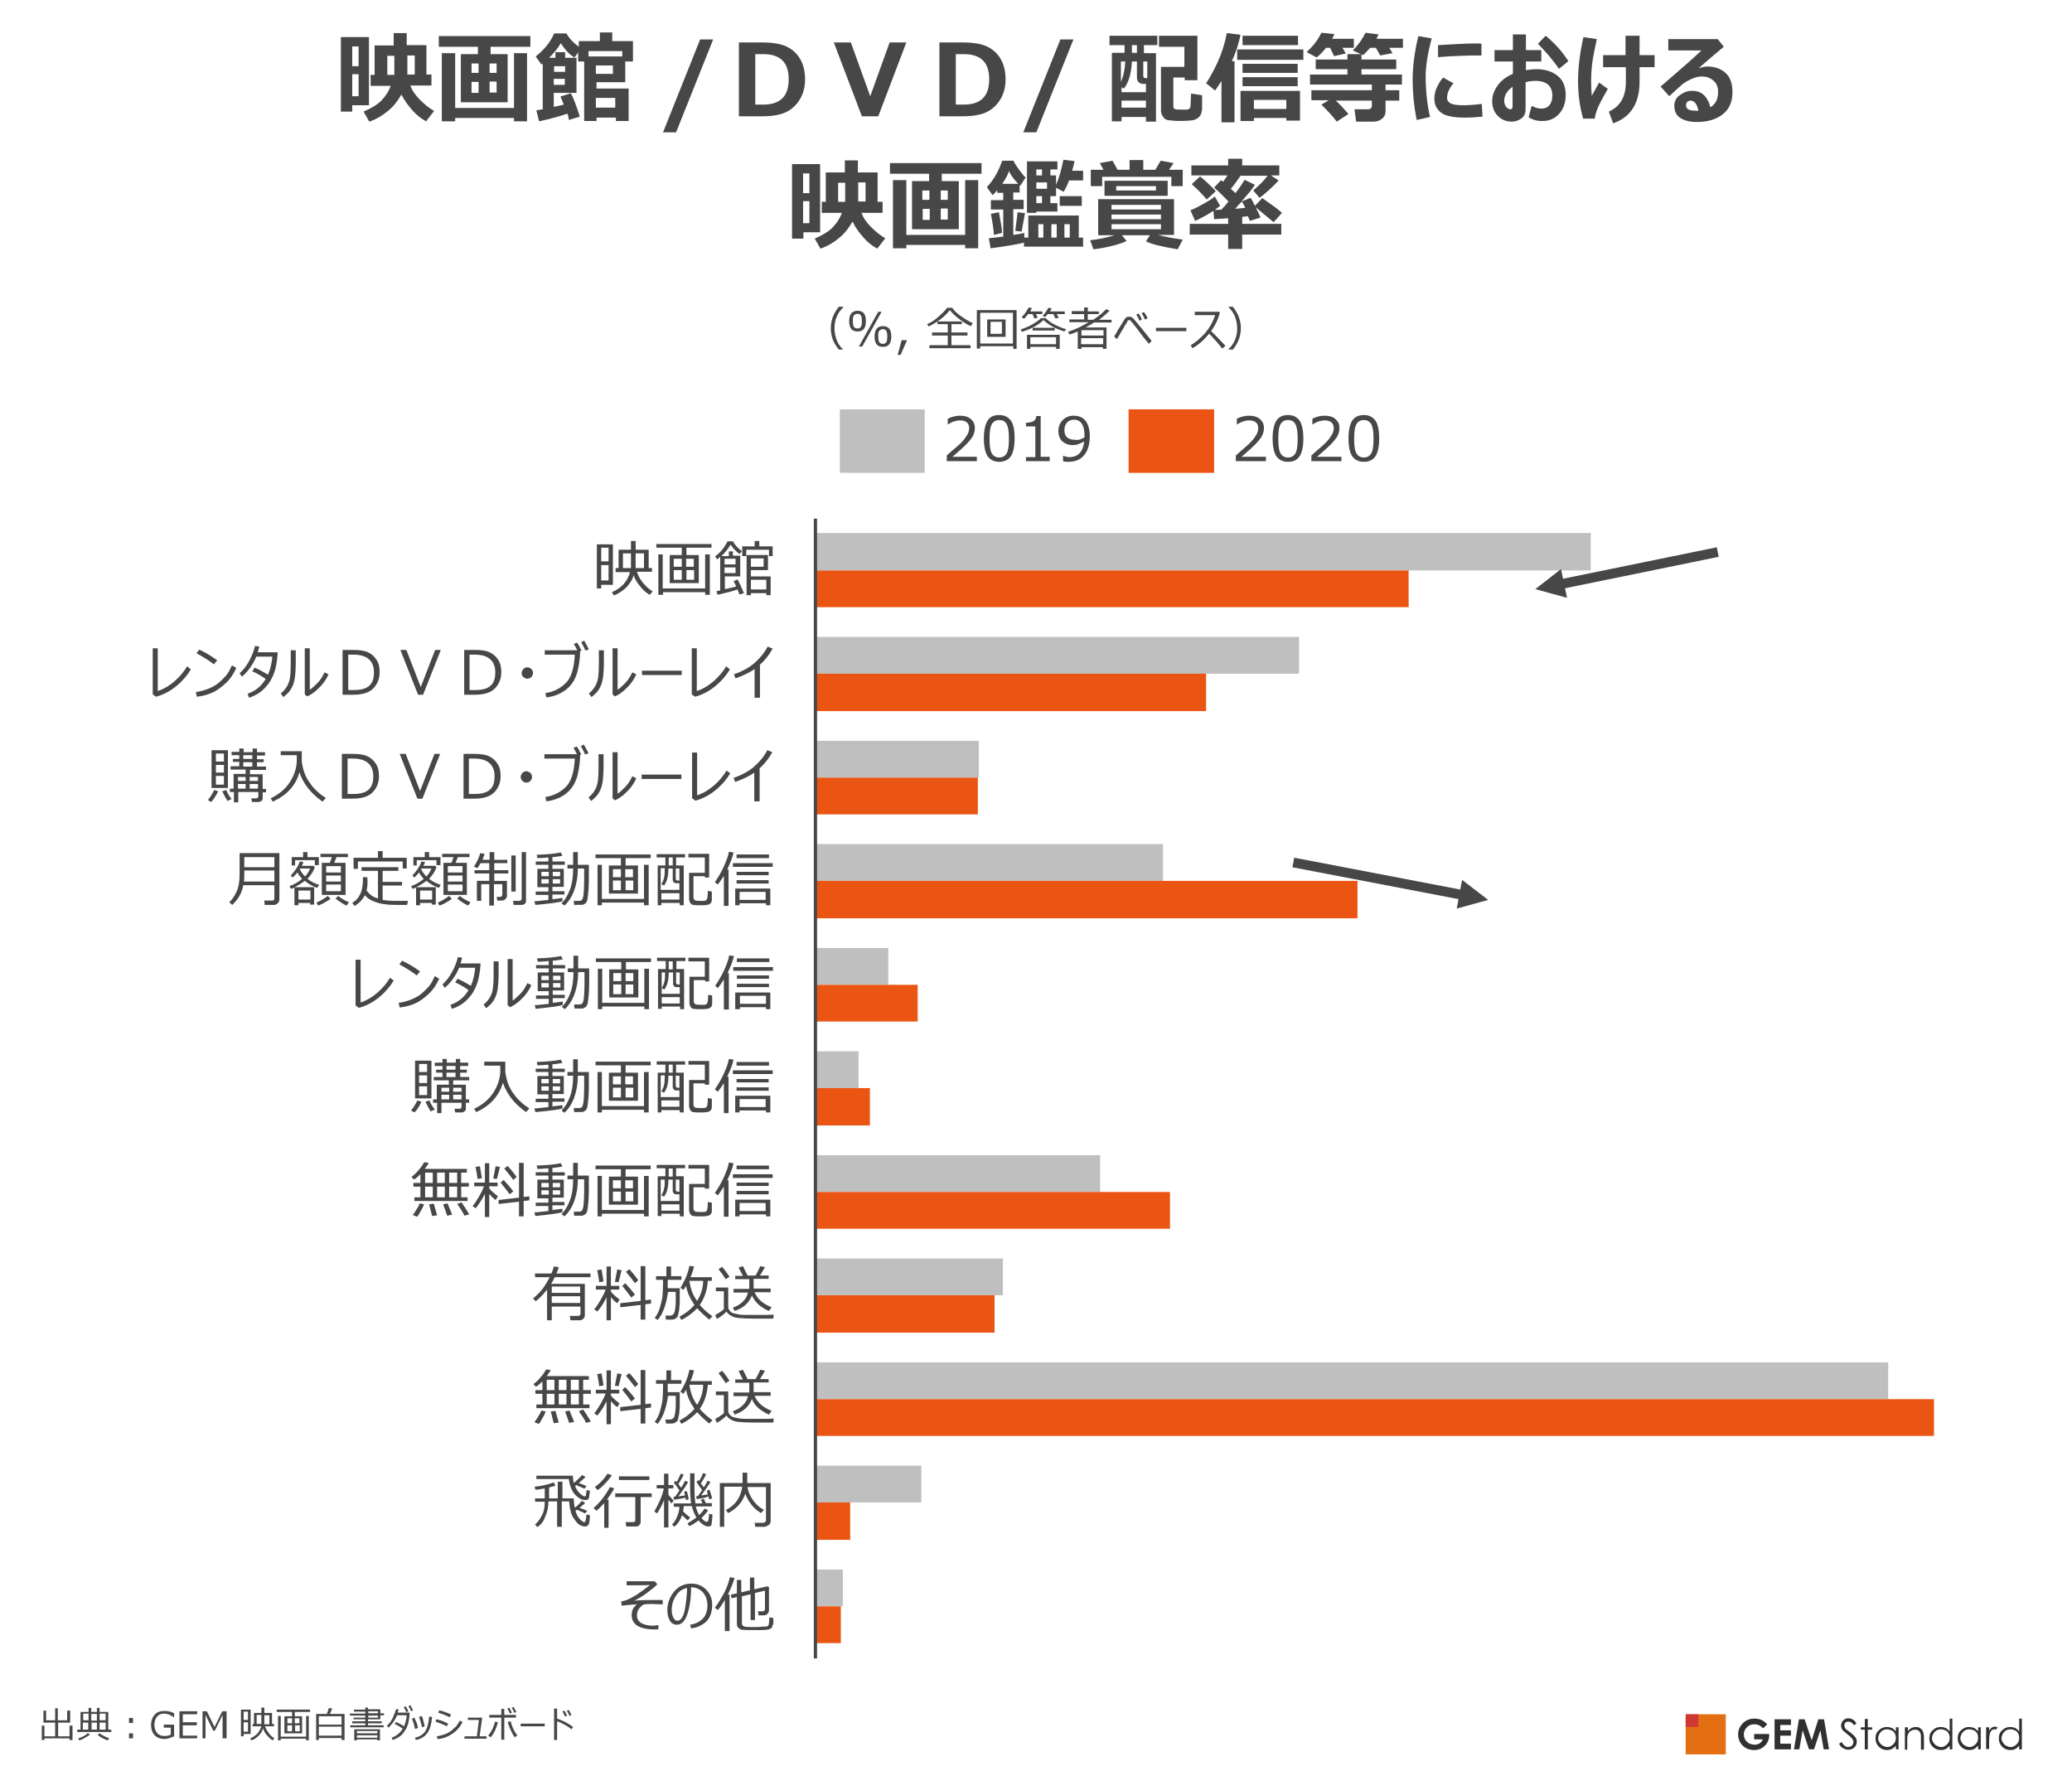 <?xml version="1.0" encoding="utf-8"?>
<!-- Generator: Adobe Illustrator 25.2.1, SVG Export Plug-In . SVG Version: 6.00 Build 0)  -->
<svg version="1.1" id="レイヤー_1" xmlns="http://www.w3.org/2000/svg" xmlns:xlink="http://www.w3.org/1999/xlink" x="0px"
	 y="0px" viewBox="0 0 620 530" style="enable-background:new 0 0 620 530;" xml:space="preserve">
<style type="text/css">
	.st0{fill:#303030;}
	.st1{fill:#E36F12;}
	.st2{fill:#CE3936;}
	.st3{clip-path:url(#SVGID_2_);fill:#BFBFBF;}
	.st4{clip-path:url(#SVGID_4_);fill:#EA5514;}
	.st5{clip-path:url(#SVGID_6_);fill:none;stroke:#474747;stroke-width:0.971;stroke-linejoin:round;stroke-miterlimit:10;}
	.st6{clip-path:url(#SVGID_8_);fill:none;stroke:#474747;stroke-width:2.914;stroke-miterlimit:8;}
	.st7{clip-path:url(#SVGID_8_);fill-rule:evenodd;clip-rule:evenodd;fill:#474747;}
	.st8{clip-path:url(#SVGID_8_);}
	.st9{clip-path:url(#SVGID_10_);fill:none;stroke:#474747;stroke-width:2.914;stroke-miterlimit:8;}
	.st10{clip-path:url(#SVGID_10_);fill-rule:evenodd;clip-rule:evenodd;fill:#474747;}
	.st11{clip-path:url(#SVGID_10_);}
	.st12{clip-path:url(#SVGID_12_);}
	.st13{clip-path:url(#SVGID_14_);}
	.st14{fill:#474747;}
	.st15{clip-path:url(#SVGID_16_);}
	.st16{clip-path:url(#SVGID_18_);}
	.st17{clip-path:url(#SVGID_20_);}
	.st18{clip-path:url(#SVGID_22_);}
	.st19{clip-path:url(#SVGID_24_);}
	.st20{clip-path:url(#SVGID_26_);}
	.st21{clip-path:url(#SVGID_28_);}
	.st22{clip-path:url(#SVGID_30_);}
	.st23{clip-path:url(#SVGID_32_);}
	.st24{clip-path:url(#SVGID_34_);}
	.st25{clip-path:url(#SVGID_36_);}
	.st26{clip-path:url(#SVGID_38_);}
	.st27{clip-path:url(#SVGID_40_);}
	.st28{clip-path:url(#SVGID_42_);}
	.st29{clip-path:url(#SVGID_44_);}
	.st30{clip-path:url(#SVGID_46_);}
	.st31{clip-path:url(#SVGID_48_);}
	.st32{clip-path:url(#SVGID_50_);}
	.st33{clip-path:url(#SVGID_52_);}
	.st34{clip-path:url(#SVGID_54_);}
	.st35{clip-path:url(#SVGID_56_);fill-rule:evenodd;clip-rule:evenodd;fill:#EA5514;}
	.st36{clip-path:url(#SVGID_56_);}
	.st37{clip-path:url(#SVGID_58_);fill-rule:evenodd;clip-rule:evenodd;fill:#BFBFBF;}
	.st38{clip-path:url(#SVGID_58_);}
	.st39{clip-path:url(#SVGID_60_);}
	.st40{clip-path:url(#SVGID_62_);}
	.st41{clip-path:url(#SVGID_64_);}
	.st42{clip-path:url(#SVGID_66_);}
</style>
<g>
	<path class="st0" d="M528.8,516l-1.2,1.2c-0.8-0.8-1.6-1.2-2.7-1.2c-0.9,0-1.6,0.3-2.2,0.9c-0.6,0.6-0.9,1.3-0.9,2.1
		c0,0.9,0.3,1.6,0.9,2.2c0.6,0.6,1.4,0.9,2.3,0.9c0.6,0,1.1-0.1,1.5-0.4c0.4-0.2,0.7-0.6,1-1.2h-2.6v-1.6h4.5l0,0.4
		c0,0.8-0.2,1.5-0.6,2.2c-0.4,0.7-0.9,1.2-1.6,1.6c-0.6,0.4-1.4,0.6-2.3,0.6c-0.9,0-1.8-0.2-2.5-0.6c-0.7-0.4-1.3-1-1.7-1.7
		c-0.4-0.7-0.6-1.6-0.6-2.4c0-1.2,0.4-2.2,1.2-3.1c0.9-1,2.1-1.6,3.6-1.6c0.8,0,1.5,0.1,2.2,0.4C527.7,515,528.2,515.4,528.8,516"/>
	<polygon class="st0" points="531,514.5 535.9,514.5 535.9,516.2 532.7,516.2 532.7,517.8 535.9,517.8 535.9,519.4 532.7,519.4 
		532.7,521.8 535.9,521.8 535.9,523.5 531,523.5 	"/>
	<polygon class="st0" points="538.3,514.5 540,514.5 542.1,520.8 544.1,514.5 545.8,514.5 547.3,523.5 545.7,523.5 544.7,517.8 
		542.8,523.5 541.3,523.5 539.4,517.8 538.4,523.5 536.8,523.5 	"/>
	<path class="st0" d="M550.3,521.8l0.8-0.5c0.5,1,1.2,1.5,1.9,1.5c0.3,0,0.6-0.1,0.8-0.2c0.3-0.1,0.5-0.3,0.6-0.6
		c0.1-0.2,0.2-0.5,0.2-0.7c0-0.3-0.1-0.6-0.3-0.9c-0.3-0.4-0.8-0.9-1.5-1.4c-0.7-0.6-1.2-1-1.4-1.2c-0.3-0.4-0.5-0.9-0.5-1.4
		c0-0.4,0.1-0.7,0.3-1.1c0.2-0.3,0.4-0.6,0.8-0.8c0.3-0.2,0.7-0.3,1.1-0.3c0.4,0,0.8,0.1,1.2,0.3c0.4,0.2,0.8,0.6,1.2,1.2l-0.7,0.6
		c-0.3-0.4-0.6-0.7-0.9-0.9c-0.2-0.1-0.5-0.2-0.8-0.2c-0.4,0-0.7,0.1-0.9,0.3c-0.2,0.2-0.3,0.5-0.3,0.8c0,0.2,0,0.4,0.1,0.6
		c0.1,0.2,0.2,0.4,0.4,0.6c0.1,0.1,0.5,0.4,1.2,0.9c0.8,0.6,1.3,1.1,1.6,1.5c0.3,0.4,0.4,0.9,0.4,1.3c0,0.7-0.2,1.2-0.7,1.7
		c-0.5,0.5-1.1,0.7-1.8,0.7c-0.5,0-1-0.1-1.5-0.4C551.1,523,550.6,522.5,550.3,521.8"/>
	<polygon class="st0" points="558,514.4 558.9,514.4 558.9,516.9 560.2,516.9 560.2,517.6 558.9,517.6 558.9,523.5 558,523.5 
		558,517.6 556.8,517.6 556.8,516.9 558,516.9 	"/>
	<path class="st0" d="M568.1,516.9v6.6h-0.8v-1.1c-0.4,0.4-0.8,0.8-1.2,1c-0.4,0.2-0.9,0.3-1.5,0.3c-0.9,0-1.7-0.3-2.4-1
		c-0.7-0.7-1-1.5-1-2.5c0-1,0.3-1.8,1-2.4c0.7-0.7,1.5-1,2.4-1c0.5,0,1,0.1,1.5,0.3c0.4,0.2,0.8,0.6,1.2,1v-1.2H568.1z M564.7,517.5
		c-0.5,0-0.9,0.1-1.3,0.3c-0.4,0.2-0.7,0.6-1,1c-0.2,0.4-0.4,0.9-0.4,1.3c0,0.5,0.1,0.9,0.4,1.3c0.2,0.4,0.6,0.8,1,1
		c0.4,0.2,0.8,0.4,1.3,0.4c0.5,0,0.9-0.1,1.3-0.4c0.4-0.2,0.7-0.6,1-1c0.2-0.4,0.3-0.9,0.3-1.4c0-0.8-0.3-1.4-0.8-1.9
		C566,517.8,565.4,517.5,564.7,517.5"/>
	<path class="st0" d="M570,516.9h0.9v1.2c0.3-0.5,0.7-0.8,1.1-1c0.4-0.2,0.9-0.3,1.3-0.3c0.5,0,0.9,0.1,1.3,0.4
		c0.4,0.3,0.7,0.6,0.8,1c0.2,0.4,0.3,1.1,0.3,2v3.4h-0.9v-3.2c0-0.8,0-1.3-0.1-1.5c-0.1-0.4-0.3-0.8-0.6-1c-0.3-0.2-0.6-0.3-1.1-0.3
		c-0.5,0-1,0.2-1.4,0.5c-0.4,0.3-0.7,0.8-0.8,1.3c-0.1,0.3-0.1,0.9-0.1,1.8v2.4H570V516.9z"/>
	<path class="st0" d="M584.2,514.3v9.2h-0.8v-1.1c-0.4,0.4-0.8,0.8-1.2,1c-0.4,0.2-0.9,0.3-1.5,0.3c-0.9,0-1.7-0.3-2.4-1
		c-0.7-0.7-1-1.5-1-2.5c0-1,0.3-1.8,1-2.4c0.7-0.7,1.5-1,2.4-1c0.5,0,1,0.1,1.5,0.3c0.4,0.2,0.8,0.6,1.2,1v-3.8H584.2z M580.8,517.5
		c-0.5,0-0.9,0.1-1.3,0.3c-0.4,0.2-0.7,0.6-1,1c-0.2,0.4-0.4,0.9-0.4,1.3c0,0.5,0.1,0.9,0.4,1.3c0.2,0.4,0.6,0.8,1,1
		c0.4,0.2,0.8,0.4,1.3,0.4c0.5,0,0.9-0.1,1.3-0.4c0.4-0.2,0.7-0.6,1-1c0.2-0.4,0.3-0.9,0.3-1.4c0-0.8-0.3-1.4-0.8-1.9
		C582.2,517.8,581.5,517.5,580.8,517.5"/>
	<path class="st0" d="M592.7,516.9v6.6h-0.8v-1.1c-0.4,0.4-0.8,0.8-1.2,1c-0.4,0.2-0.9,0.3-1.5,0.3c-0.9,0-1.7-0.3-2.4-1
		c-0.7-0.7-1-1.5-1-2.5c0-1,0.3-1.8,1-2.4c0.7-0.7,1.5-1,2.4-1c0.5,0,1,0.1,1.5,0.3c0.4,0.2,0.8,0.6,1.2,1v-1.2H592.7z M589.3,517.5
		c-0.5,0-0.9,0.1-1.3,0.3c-0.4,0.2-0.7,0.6-1,1c-0.2,0.4-0.4,0.9-0.4,1.3c0,0.5,0.1,0.9,0.4,1.3c0.2,0.4,0.6,0.8,1,1
		c0.4,0.2,0.8,0.4,1.3,0.4c0.5,0,0.9-0.1,1.3-0.4c0.4-0.2,0.7-0.6,1-1c0.2-0.4,0.3-0.9,0.3-1.4c0-0.8-0.2-1.4-0.8-1.9
		C590.7,517.8,590.1,517.5,589.3,517.5"/>
	<path class="st0" d="M594.3,516.9h0.9v1c0.3-0.4,0.5-0.7,0.8-0.9c0.3-0.2,0.6-0.3,0.9-0.3c0.2,0,0.5,0.1,0.8,0.2l-0.4,0.7
		c-0.2-0.1-0.3-0.1-0.5-0.1c-0.3,0-0.6,0.1-0.8,0.3c-0.3,0.2-0.5,0.6-0.6,1.1c-0.1,0.4-0.2,1.1-0.2,2.3v2.2h-0.9V516.9z"/>
	<path class="st0" d="M605,514.3v9.2h-0.8v-1.1c-0.4,0.4-0.8,0.8-1.2,1c-0.4,0.2-0.9,0.3-1.5,0.3c-0.9,0-1.7-0.3-2.4-1
		c-0.7-0.7-1-1.5-1-2.5c0-1,0.3-1.8,1-2.4c0.7-0.7,1.5-1,2.4-1c0.5,0,1,0.1,1.5,0.3c0.4,0.2,0.8,0.6,1.2,1v-3.8H605z M601.6,517.5
		c-0.5,0-0.9,0.1-1.3,0.3c-0.4,0.2-0.7,0.6-1,1c-0.2,0.4-0.4,0.9-0.4,1.3c0,0.5,0.1,0.9,0.4,1.3c0.2,0.4,0.6,0.8,1,1
		c0.4,0.2,0.8,0.4,1.3,0.4c0.5,0,0.9-0.1,1.3-0.4c0.4-0.2,0.7-0.6,1-1c0.2-0.4,0.3-0.9,0.3-1.4c0-0.8-0.3-1.4-0.8-1.9
		C603,517.8,602.3,517.5,601.6,517.5"/>
	<rect x="504.4" y="513" class="st1" width="12" height="12"/>
	<rect x="504.4" y="513" class="st2" width="3.8" height="3.8"/>
</g>
<g>
	<g>
		<defs>
			<polygon id="SVGID_1_" points="243.8,497.2 579.6,497.2 579.6,155 243.8,155 243.8,497.2 			"/>
		</defs>
		<clipPath id="SVGID_2_">
			<use xlink:href="#SVGID_1_"  style="overflow:visible;"/>
		</clipPath>
		<path class="st3" d="M476,159.5H244v11.2h232V159.5L476,159.5z M388.6,190.6H244v11h144.7V190.6L388.6,190.6z M292.9,221.7h-49v11
			h49V221.7L292.9,221.7z M347.9,252.6H244v11h104V252.6L347.9,252.6z M265.7,283.7H244v11h21.8V283.7L265.7,283.7z M256.9,314.6
			H244v11h12.9V314.6L256.9,314.6z M329.1,345.7H244v11h85.2V345.7L329.1,345.7z M300.1,376.6H244v11h56.1V376.6L300.1,376.6z
			 M565,407.7H244v11H565V407.7L565,407.7z M275.7,438.6H244v11h31.7V438.6L275.7,438.6z M252.2,469.7H244v11h8.2V469.7L252.2,469.7
			z"/>
	</g>
	<g>
		<defs>
			<polygon id="SVGID_3_" points="243.8,497.2 579.6,497.2 579.6,155 243.8,155 243.8,497.2 			"/>
		</defs>
		<clipPath id="SVGID_4_">
			<use xlink:href="#SVGID_3_"  style="overflow:visible;"/>
		</clipPath>
		<path class="st4" d="M421.4,170.7H244v11h177.5V170.7L421.4,170.7z M360.8,201.6H244v11.2h116.9V201.6L360.8,201.6z M292.6,232.7
			H244v11h48.6V232.7L292.6,232.7z M406.2,263.6H244v11.2h162.2V263.6L406.2,263.6z M274.6,294.7H244v11h30.6V294.7L274.6,294.7z
			 M260.3,325.6H244v11.2h16.3V325.6L260.3,325.6z M350.1,356.7H244v11h106.1V356.7L350.1,356.7z M297.6,387.6H244v11.2h53.6V387.6
			L297.6,387.6z M578.7,418.7H244v11h334.7V418.7L578.7,418.7z M254.4,449.6H244v11.2h10.4V449.6L254.4,449.6z M251.6,480.7H244v11
			h7.6V480.7L251.6,480.7z"/>
	</g>
	<g>
		<defs>
			<polygon id="SVGID_5_" points="235.4,504.5 587.1,504.5 587.1,146.6 235.4,146.6 235.4,504.5 			"/>
		</defs>
		<clipPath id="SVGID_6_">
			<use xlink:href="#SVGID_5_"  style="overflow:visible;"/>
		</clipPath>
		<line class="st5" x1="244" y1="155.2" x2="244" y2="496.3"/>
	</g>
	<g>
		<defs>
			<polygon id="SVGID_7_" points="32.9,504.7 587.1,504.7 587.1,114.3 32.9,114.3 32.9,504.7 			"/>
		</defs>
		<clipPath id="SVGID_8_">
			<use xlink:href="#SVGID_7_"  style="overflow:visible;"/>
		</clipPath>
		<line class="st6" x1="514" y1="165.2" x2="466.6" y2="174.9"/>
		<polygon class="st7" points="467.1,170.3 459.4,176.3 468.9,178.9 467.1,170.3 		"/>
		<g class="st8">
			<defs>
				<polygon id="SVGID_9_" points="32.9,504.7 587.1,504.7 587.1,114.3 32.9,114.3 32.9,504.7 				"/>
			</defs>
			<clipPath id="SVGID_10_">
				<use xlink:href="#SVGID_9_"  style="overflow:visible;"/>
			</clipPath>
			<line class="st9" x1="387" y1="258.1" x2="438.1" y2="267.9"/>
			<polygon class="st10" points="437.5,263.3 445.3,269.3 435.9,271.9 437.5,263.3 			"/>
			<g class="st11">
				<defs>
					<polygon id="SVGID_11_" points="32.9,504.7 587.1,504.7 587.1,114.3 32.9,114.3 32.9,504.7 					"/>
				</defs>
				<clipPath id="SVGID_12_">
					<use xlink:href="#SVGID_11_"  style="overflow:visible;"/>
				</clipPath>
				<g class="st12">
					<defs>
						<rect id="SVGID_13_" x="32.9" y="114.3" width="554.2" height="390.4"/>
					</defs>
					<clipPath id="SVGID_14_">
						<use xlink:href="#SVGID_13_"  style="overflow:visible;"/>
					</clipPath>
					<g class="st13">
						<path class="st14" d="M117.8,293.4c-0.9,1.6-2.3,3.3-4.2,4.9c-1.9,1.6-4,2.7-6.2,3.3l-1-0.7v-13.7h1.5V300
							c1.8-0.6,3.5-1.6,5.1-3s2.8-2.9,3.7-4.4L117.8,293.4z"/>
						<path class="st14" d="M131.4,292.9c-0.8,1.8-1.8,3.3-3.1,4.5c-1.3,1.2-2.6,2.2-3.9,2.8c-1.3,0.6-2.9,1.1-4.8,1.3l-0.3-1.4
							c1.5-0.2,2.8-0.6,4-1.1c1.2-0.5,2.2-1.1,3-1.8c0.8-0.7,1.5-1.4,2.1-2.1c0.6-0.7,1.1-1.7,1.7-3L131.4,292.9z M125.7,290.7
							l-1,1.2c-1.7-1.3-3.5-2.4-5.2-3.3l0.8-1.1C122.1,288.3,123.9,289.4,125.7,290.7z"/>
						<path class="st14" d="M138.3,286.6c-0.2,0.6-0.3,1.2-0.5,1.7h6c0,0.6-0.1,1.3-0.2,2.2s-0.3,1.8-0.5,2.8
							c-0.3,1-0.6,1.9-1.1,2.8c-0.4,0.9-1,1.7-1.7,2.5c-0.7,0.8-1.4,1.4-2.3,2c-0.8,0.5-1.8,1-2.8,1.3l-0.4-1.2
							c2.3-0.8,4-2.2,5.2-4.1c0.1-0.1,0.1-0.2,0.2-0.3c-1.2-0.9-2.6-1.7-4-2.3l0.7-1.1c1.2,0.5,2.5,1.2,4,2.1
							c0.7-1.6,1.1-3.4,1.3-5.4h-4.8c-0.1,0.1-0.1,0.3-0.2,0.4c-0.4,1-1,2-1.8,3.1s-1.6,1.9-2.3,2.5l-0.7-1c1.1-1,2.1-2.3,2.9-3.8
							c0.8-1.5,1.4-3,1.7-4.4L138.3,286.6z"/>
						<path class="st14" d="M149.2,291.7c0,1.4-0.1,2.6-0.2,3.6c-0.1,1-0.3,1.9-0.6,2.7c-0.3,0.8-0.7,1.5-1.2,2.1
							c-0.5,0.6-1.1,1.1-1.7,1.6l-0.8-1.1c0.6-0.4,1.1-1,1.6-1.7c0.5-0.7,0.9-1.6,1.1-2.6s0.3-2.7,0.3-4.9v-3.7h1.5V291.7z
							 M159,294.8c-0.7,1.6-1.7,3-3,4.2c-1.2,1.2-2.4,2-3.4,2.4l-0.7-0.6v-13.8h1.5v12.4c0.4-0.2,1.1-0.8,2.1-1.8
							c1-1,1.7-2.1,2.3-3.4L159,294.8z"/>
						<path class="st14" d="M160.3,301.9l-0.3-1.1c0.8,0,2.1-0.2,4.2-0.4v-1.5h-3.8v-1h3.8v-1.3h-3.3V291h3.3v-1.2h-3.8v-1h3.8v-1.2
							c-1.3,0.1-2.3,0.2-3.1,0.2h-0.2l-0.2-1c2.9-0.1,5.3-0.3,7.2-0.7l0.5,1c-0.7,0.1-1.7,0.3-3,0.4v1.3h3.7v1h-3.7v1.2h3.4v5.4
							h-3.4v1.3h3.6v1h-3.6v1.4c1.6-0.2,2.6-0.3,3-0.4v1C167.6,301.1,164.8,301.4,160.3,301.9z M164.2,292H162v1.3h2.2V292z
							 M164.2,294.2H162v1.3h2.2V294.2z M167.7,292h-2.2v1.3h2.2V292z M167.7,294.2h-2.2v1.3h2.2V294.2z M171.9,301.8l-0.1-1.2h1.4
							c0.5,0,0.8-0.1,1-0.3c0.2-0.2,0.4-0.7,0.5-1.6c0.1-0.9,0.2-2.3,0.2-4.3l0-3.5h-1.9c0,2.5-0.4,4.7-1.1,6.6
							c-0.7,1.9-1.7,3.4-2.9,4.5l-0.9-0.7c1-0.9,1.8-2.2,2.5-4c0.7-1.8,1-3.9,1-6.4h-1.7v-1.1h1.7V286h1.4v3.8h3.3v0.7v4.2
							c0,1.4-0.1,2.6-0.2,3.6c-0.1,1-0.2,1.8-0.3,2.2c-0.1,0.2-0.2,0.4-0.3,0.6c-0.1,0.2-0.3,0.3-0.5,0.4c-0.2,0.1-0.4,0.2-0.6,0.3
							C174.1,301.8,173.3,301.8,171.9,301.8z"/>
						<path class="st14" d="M185.9,290.1v-2.2h-7.6v-1.1h16.5v1.1h-7.5v2.2h3.7v8.4h-8.7v-8.4H185.9z M178.9,302v-12.1h1.3v10.2
							h12.6v-10.2h1.4V302h-1.4v-0.8h-12.6v0.8H178.9z M183.5,293.6h2.4v-2.4h-2.4V293.6z M185.9,294.6h-2.4v2.9h2.4V294.6z
							 M187.2,293.6h2.3v-2.4h-2.3V293.6z M189.5,294.6h-2.3v2.9h2.3V294.6z"/>
						<path class="st14" d="M203.4,301.2H198v0.7h-1.1v-11.9h2.3v-2.4h-2.6v-1h8.5v1h-2.7v2.4h2.3V302h-1.2V301.2z M198,297.4h5.4
							v-2h-1.1c-0.2,0-0.5-0.1-0.6-0.3c-0.2-0.2-0.3-0.5-0.3-0.8V291h-1.3v0.2c0,2.1-0.4,3.7-1.3,4.9l-0.8-0.4
							c0.4-0.7,0.7-1.3,0.8-2c0.2-0.7,0.2-1.5,0.2-2.5V291H198V297.4z M198,300.3h5.4v-1.9H198V300.3z M200.1,290.1h1.2v-2.4h-1.2
							V290.1z M203.4,294.6V291h-1.1v3c0,0.4,0.2,0.6,0.6,0.6H203.4z M206.2,292.3h4.7v-4.6H206v-1.1h6.2v7.1H211v-0.4h-3.4v6.4
							c0,0.2,0.1,0.4,0.2,0.6c0.1,0.1,0.3,0.2,0.5,0.3c0.2,0,0.7,0.1,1.3,0.1c0.9,0,1.4,0,1.6-0.1c0.2-0.1,0.4-0.3,0.5-0.6
							s0.2-1.1,0.2-2.3l1.2,0.2v2.5c0,0.5-0.2,0.9-0.6,1.2c-0.4,0.3-1.3,0.4-2.7,0.4c-0.4,0-0.8,0-1.2,0c-0.4,0-0.7-0.1-1-0.1
							c-0.3,0-0.5-0.1-0.7-0.3c-0.2-0.2-0.3-0.3-0.4-0.6c-0.1-0.2-0.2-0.5-0.2-0.8V292.3z"/>
						<path class="st14" d="M216.6,302.1v-9c-0.6,1-1.2,1.8-1.8,2.6L214,295c0.9-1.3,1.8-2.8,2.6-4.5c0.8-1.8,1.4-3.3,1.6-4.6
							l1.4,0.2c-0.3,1.5-1,3.2-1.9,5.1h0.4v10.9H216.6z M219.4,290.5v-1.1h11.9v1.1H219.4z M229.2,301.4h-7.8v0.6H220v-5h10.5v5
							h-1.3V301.4z M220.5,287.9v-1.1h9.7v1.1H220.5z M220.5,292.9v-1h9.6v1H220.5z M220.5,295.4v-1h9.6v1H220.5z M221.4,300.4h7.8
							V298h-7.8V300.4z"/>
					</g>
				</g>
				<g class="st12">
					<defs>
						<polygon id="SVGID_15_" points="32.9,504.7 587.1,504.7 587.1,114.3 32.9,114.3 32.9,504.7 						"/>
					</defs>
					<clipPath id="SVGID_16_">
						<use xlink:href="#SVGID_15_"  style="overflow:visible;"/>
					</clipPath>
					<g class="st15">
						<defs>
							<rect id="SVGID_17_" x="32.9" y="114.3" width="554.2" height="390.4"/>
						</defs>
						<clipPath id="SVGID_18_">
							<use xlink:href="#SVGID_17_"  style="overflow:visible;"/>
						</clipPath>
						<g class="st16">
							<path class="st14" d="M173.6,391h-8.5v4.1h-1.4v-9.2c-1.1,1.4-2.2,2.6-3.4,3.5l-0.8-0.8c0.9-0.8,1.8-1.6,2.6-2.6
								c0.8-1,1.6-2.3,2.4-3.8h-4.4v-1.1h4.9c0.3-0.7,0.6-1.4,0.7-2.1l1.5,0.2c-0.2,0.6-0.4,1.3-0.7,1.9h10.2v1.1h-10.7
								c-0.3,0.7-0.7,1.4-1.1,2h10.1v9.5c0,0.4-0.2,0.7-0.5,1s-0.7,0.4-1.1,0.4h-2.7l-0.2-1.3h2.4c0.5,0,0.8-0.2,0.8-0.7V391z
								 M173.6,387V385h-8.5v1.9H173.6z M165.1,389.9h8.5v-2h-8.5V389.9z"/>
							<path class="st14" d="M178.7,392.5l-0.9-0.7c0.5-0.5,1.1-1.4,1.8-2.6c0.7-1.2,1.3-2.3,1.6-3.3h-2.9v-1.1h3.2V379h1.3v5.8h2.5
								v1.1h-2.5v0.6c0.4,0.6,1.3,1.4,2.6,2.4l-0.7,1.1c-0.7-0.5-1.3-1.1-1.9-1.8v6.9h-1.3v-6.9
								C180.7,389.9,179.7,391.4,178.7,392.5z M179.3,383.7c-0.1-0.9-0.3-2.2-0.6-3.6l1.3-0.2l0.6,3.6L179.3,383.7z M185.1,383.7
								l-1.1-0.1l0.7-3.7l1.3,0.2L185.1,383.7z M185.6,391.2l0-1.2l6.1-0.7v-10.4h1.4v10.2l1.7-0.2v1.2l-1.7,0.2v4.6h-1.4v-4.4
								L185.6,391.2z M188.9,388.3c-0.8-1.1-1.7-2.3-2.7-3.5l0.9-0.8c0.9,1,1.9,2.1,2.9,3.4L188.9,388.3z M190,384
								c-0.7-1-1.6-2.1-2.7-3.4l1-0.8c1.2,1.3,2.1,2.5,2.7,3.3L190,384z"/>
							<path class="st14" d="M196.8,395l-0.9-0.6c0.7-0.9,1.2-1.9,1.5-2.9s0.6-2.2,0.8-3.3c0.1-1.1,0.2-2.6,0.2-4.2v-1h-2.1v-1.1
								h3.1V379h1.4v2.9h3.1v1.1h-4.1v1.2c0,0.3,0,0.8,0,1.3h3.6v3.9c0,1-0.1,1.9-0.2,2.8c-0.2,0.9-0.3,1.4-0.4,1.7
								s-0.4,0.5-0.7,0.7s-0.7,0.3-1.1,0.3h-1.7l-0.2-1.2h1.3c0.8,0,1.3-0.4,1.5-1.3s0.3-2,0.3-3.2v-2.6h-2.3
								C199.4,390.1,198.5,393,196.8,395z M208.6,391.5c-1.5,1.6-3.1,2.7-4.7,3.5l-0.6-1c1.8-0.9,3.3-2.1,4.5-3.5
								c-1.3-1.9-2.2-3.8-2.5-5.7c-0.3,0.5-0.6,0.9-0.8,1.2l-0.9-0.6c0.6-1,1.2-2.1,1.7-3.3s0.8-2.3,1-3.3l1.4,0.2
								c-0.3,1.1-0.6,2.2-1.1,3.2h6.4v1.1h-1.2c-0.2,2.8-1,5.2-2.4,7.2c1,1.2,2.3,2.4,3.8,3.4l-1,1
								C211,393.9,209.8,392.8,208.6,391.5z M208.6,389.3c1.1-1.8,1.8-3.8,1.8-6h-4.1C206.6,385.6,207.3,387.6,208.6,389.3z"/>
							<path class="st14" d="M231.4,394.6l-5,0c-2.8,0-4.6-0.1-5.5-0.2c-0.9-0.1-1.6-0.3-2.2-0.7c-0.6-0.3-1-0.7-1.3-1.2
								c-1,1-2,1.7-2.9,2.2l-0.5-1.2c0.3-0.1,0.8-0.4,1.4-0.8s1-0.7,1.2-0.9v-5.4h-2.4v-1.1h3.7v5.7c0,0.6,0.2,1,0.6,1.4
								s0.8,0.6,1.4,0.7c0.5,0.1,1,0.2,1.5,0.3c0.5,0.1,1.8,0.1,4,0.1c2.9,0,4.9,0,6.1-0.1L231.4,394.6z M217.1,382.8
								c-0.5-0.9-1.2-1.9-2.1-3l1.1-0.7c0.9,1.1,1.7,2.2,2.2,3L217.1,382.8z M225,387.7c-0.9,2.2-2.6,3.8-5.2,4.6l-0.5-1
								c1.2-0.4,2.2-1,3-1.8c0.8-0.8,1.3-1.7,1.5-2.7h-4.3v-1.1h4.7v-2.9H220v-1h2.3c-0.2-0.4-0.6-1.2-1.3-2.5l1.3-0.4
								c0.4,0.7,0.8,1.7,1.4,2.8h2.4c0.3-0.5,0.8-1.5,1.4-2.8l1.4,0.3c-0.4,0.7-0.9,1.6-1.5,2.5h2.6v1h-4.5v2.9h5.1v1.1h-4.8
								c0.8,2,2.5,3.5,5.1,4.5l-0.8,1.1c-0.9-0.3-1.8-0.9-2.9-1.7C226.3,389.8,225.5,388.8,225,387.7z"/>
						</g>
					</g>
					<g class="st15">
						<defs>
							<polygon id="SVGID_19_" points="32.9,504.7 587.1,504.7 587.1,114.3 32.9,114.3 32.9,504.7 							"/>
						</defs>
						<clipPath id="SVGID_20_">
							<use xlink:href="#SVGID_19_"  style="overflow:visible;"/>
						</clipPath>
						<g class="st17">
							<defs>
								<rect id="SVGID_21_" x="32.9" y="114.3" width="554.2" height="390.4"/>
							</defs>
							<clipPath id="SVGID_22_">
								<use xlink:href="#SVGID_21_"  style="overflow:visible;"/>
							</clipPath>
							<g class="st18">
								<path class="st14" d="M179.9,174.9v1.2h-1.3v-13.2h4.8v12.1H179.9z M182.1,163.9h-2.2v4.1h2.2V163.9z M179.9,169.1v4.6h2.2
									v-4.6H179.9z M189.6,172.1c-0.3,1.3-1.1,2.5-2.2,3.7c-1.2,1.1-2.4,1.9-3.7,2.4l-0.6-1c1.5-0.6,2.7-1.5,3.6-2.5
									c0.9-1.1,1.5-2.2,1.8-3.5h-4.3V170h0.9v-5.5h3.7v-2.6h1.4v2.6h3.9v5.5h1v1.1h-4.5c0.3,1.1,0.9,2.2,1.8,3.3
									c0.9,1.1,1.9,2,2.9,2.6l-0.9,1c-1-0.6-2-1.4-2.9-2.6C190.6,174.3,189.9,173.2,189.6,172.1z M188.8,170v-4.4h-2.4v4.4H188.8z
									 M190.2,165.6v4.4h2.5v-4.4H190.2z"/>
								<path class="st14" d="M204,166.1v-2.2h-7.6v-1.1h16.5v1.1h-7.5v2.2h3.7v8.4h-8.7v-8.4H204z M197,178v-12.1h1.3v10.2H211
									v-10.2h1.4V178H211v-0.8h-12.6v0.8H197z M201.6,169.6h2.4v-2.4h-2.4V169.6z M204,170.6h-2.4v2.9h2.4V170.6z M205.3,169.6
									h2.3v-2.4h-2.3V169.6z M207.7,170.6h-2.3v2.9h2.3V170.6z"/>
								<path class="st14" d="M214.7,178l-0.3-1.1l1.1-0.2v-10.1c-0.3,0.3-0.6,0.5-0.9,0.8l-0.6-0.9c1.6-1.2,2.8-2.7,3.7-4.5h1.6
									c0.7,1.2,1.6,2.2,2.7,2.9l-0.7,0.9c-1-0.7-1.8-1.6-2.7-2.8c-0.7,1.2-1.6,2.3-2.7,3.4h2.2V165h1.2v1.3h2.2v6.2h-4.6v3.8
									c1.5-0.3,2.7-0.6,3.4-0.8c-0.3-0.7-0.6-1.2-0.8-1.6l1.2-0.5c0.8,1.5,1.4,2.9,1.9,4.1l-1.3,0.4c-0.2-0.4-0.4-0.9-0.6-1.5
									C219.3,176.9,217.3,177.4,214.7,178z M216.8,168.9h3.3v-1.7h-3.3V168.9z M220.1,169.8h-3.3v1.7h3.3V169.8z M230.1,166.4
									v-1.9h-6.8v1.9h-1.2v-2.9h3.7v-1.6l1.4,0v1.6h4v2.9H230.1z M229.3,178.1v-0.6h-4.6v0.6h-1.3v-12h6.4v4.5h-5.1v1.9h5.9v5.6
									H229.3z M228.5,167.1h-3.8v2.5h3.8V167.1z M229.3,173.5h-4.6v2.9h4.6V173.5z"/>
							</g>
						</g>
						<g class="st17">
							<defs>
								<polygon id="SVGID_23_" points="32.9,504.7 587.1,504.7 587.1,114.3 32.9,114.3 32.9,504.7 								"/>
							</defs>
							<clipPath id="SVGID_24_">
								<use xlink:href="#SVGID_23_"  style="overflow:visible;"/>
							</clipPath>
							<g class="st19">
								<defs>
									<rect id="SVGID_25_" x="32.9" y="114.3" width="554.2" height="390.4"/>
								</defs>
								<clipPath id="SVGID_26_">
									<use xlink:href="#SVGID_25_"  style="overflow:visible;"/>
								</clipPath>
								<g class="st20">
									<path class="st14" d="M125.8,358.3v-3.2h-2.1V354h2.1v-2.6c-0.7,0.7-1.3,1.2-1.9,1.6l-0.8-0.8c0.7-0.5,1.5-1.2,2.2-2.1
										c0.8-0.9,1.3-1.7,1.6-2.3l1.4,0.2c-0.2,0.4-0.6,1-1.2,1.8h12.6v1.1h-1.7v3.1h2.3v1.1h-2.3v3.2h1.9v1.1H124v-1.1H125.8z
										 M124.8,364.1l-1.3-0.5c0.3-0.4,0.7-0.9,1.1-1.6s0.8-1.3,1-1.9l1.3,0.3c-0.2,0.5-0.5,1.2-1,2
										C125.4,363.3,125.1,363.9,124.8,364.1z M127.2,350.9v3.1h2.3v-3.1H127.2z M127.2,355.1v3.2h2.3v-3.2H127.2z M129.3,363.9
										l-0.9-3.5l1.4-0.2c0.3,1,0.6,2.1,1,3.5L129.3,363.9z M130.8,350.9v3.1h2.3v-3.1H130.8z M130.8,358.3h2.3v-3.2h-2.3V358.3z
										 M133.8,363.8c-0.2-0.6-0.6-1.8-1.2-3.4l1.3-0.3c0.6,1.5,1.1,2.6,1.4,3.4L133.8,363.8z M134.4,354h2.4v-3.1h-2.4V354z
										 M134.4,358.3h2.4v-3.2h-2.4V358.3z M139,363.8c-0.6-1.2-1.4-2.4-2.2-3.5l1.3-0.5c0.5,0.7,1.3,1.9,2.3,3.6L139,363.8z"/>
									<path class="st14" d="M142.3,361.6l-0.9-0.7c0.5-0.5,1.1-1.4,1.8-2.6c0.7-1.2,1.3-2.3,1.6-3.3h-2.9v-1.1h3.2v-5.8h1.3v5.8
										h2.5v1.1h-2.5v0.6c0.4,0.6,1.3,1.4,2.6,2.4l-0.7,1.1c-0.7-0.5-1.3-1.1-1.9-1.8v6.9h-1.3v-6.9
										C144.2,359,143.3,360.4,142.3,361.6z M142.9,352.8c-0.1-0.9-0.3-2.2-0.6-3.6l1.3-0.2l0.6,3.6L142.9,352.8z M148.7,352.8
										l-1.1-0.1l0.7-3.7l1.3,0.2L148.7,352.8z M149.2,360.3l0-1.2l6.1-0.7V348h1.4v10.2l1.7-0.2v1.2l-1.7,0.2v4.6h-1.4v-4.4
										L149.2,360.3z M152.5,357.4c-0.8-1.1-1.7-2.3-2.7-3.5l0.9-0.8c0.9,1,1.9,2.1,2.9,3.4L152.5,357.4z M153.6,353.1
										c-0.7-1-1.6-2.1-2.7-3.4l1-0.8c1.2,1.3,2.1,2.5,2.7,3.3L153.6,353.1z"/>
									<path class="st14" d="M160.2,363.9l-0.3-1.1c0.8,0,2.1-0.2,4.2-0.4v-1.5h-3.8v-1h3.8v-1.3h-3.3V353h3.3v-1.2h-3.8v-1h3.8
										v-1.2c-1.3,0.1-2.3,0.2-3.1,0.2h-0.2l-0.2-1c2.9-0.1,5.3-0.3,7.2-0.7l0.5,1c-0.7,0.1-1.7,0.3-3,0.4v1.3h3.7v1h-3.7v1.2h3.4
										v5.4h-3.4v1.3h3.6v1h-3.6v1.4c1.6-0.2,2.6-0.3,3-0.4v1C167.5,363.1,164.8,363.4,160.2,363.9z M164.2,354H162v1.3h2.2V354z
										 M164.2,356.2H162v1.3h2.2V356.2z M167.6,354h-2.2v1.3h2.2V354z M167.6,356.2h-2.2v1.3h2.2V356.2z M171.8,363.8l-0.1-1.2
										h1.4c0.5,0,0.8-0.1,1-0.3c0.2-0.2,0.4-0.7,0.5-1.6c0.1-0.9,0.2-2.3,0.2-4.3l0-3.5h-1.9c0,2.5-0.4,4.7-1.1,6.6
										c-0.7,1.9-1.7,3.4-2.9,4.5l-0.9-0.7c1-0.9,1.8-2.2,2.5-4c0.7-1.8,1-3.9,1-6.4h-1.7v-1.1h1.7V348h1.4v3.8h3.3v0.7v4.2
										c0,1.4-0.1,2.6-0.2,3.6c-0.1,1-0.2,1.8-0.3,2.2c-0.1,0.2-0.2,0.4-0.3,0.6c-0.1,0.2-0.3,0.3-0.5,0.4
										c-0.2,0.1-0.4,0.2-0.6,0.3C174.1,363.8,173.3,363.8,171.8,363.8z"/>
									<path class="st14" d="M185.8,352.1v-2.2h-7.6v-1.1h16.5v1.1h-7.5v2.2h3.7v8.4h-8.7v-8.4H185.8z M178.8,364v-12.1h1.3v10.2
										h12.6v-10.2h1.4V364h-1.4v-0.8h-12.6v0.8H178.8z M183.4,355.6h2.4v-2.4h-2.4V355.6z M185.8,356.6h-2.4v2.9h2.4V356.6z
										 M187.1,355.6h2.3v-2.4h-2.3V355.6z M189.5,356.6h-2.3v2.9h2.3V356.6z"/>
									<path class="st14" d="M203.3,363.2h-5.4v0.7h-1.1v-11.9h2.3v-2.4h-2.6v-1h8.5v1h-2.7v2.4h2.3V364h-1.2V363.2z M197.9,359.4
										h5.4v-2h-1.1c-0.2,0-0.5-0.1-0.6-0.3c-0.2-0.2-0.3-0.5-0.3-0.8V353h-1.3v0.2c0,2.1-0.4,3.7-1.3,4.9l-0.8-0.4
										c0.4-0.7,0.7-1.3,0.8-2c0.2-0.7,0.2-1.5,0.2-2.5V353h-1.2V359.4z M197.9,362.3h5.4v-1.9h-5.4V362.3z M200.1,352.1h1.2v-2.4
										h-1.2V352.1z M203.3,356.6V353h-1.1v3c0,0.4,0.2,0.6,0.6,0.6H203.3z M206.2,354.3h4.7v-4.6H206v-1.1h6.2v7.1h-1.3v-0.4
										h-3.4v6.4c0,0.2,0.1,0.4,0.2,0.6c0.1,0.1,0.3,0.2,0.5,0.3c0.2,0,0.7,0.1,1.3,0.1c0.9,0,1.4,0,1.6-0.1
										c0.2-0.1,0.4-0.3,0.5-0.6s0.2-1.1,0.2-2.3l1.2,0.2v2.5c0,0.5-0.2,0.9-0.6,1.2c-0.4,0.3-1.3,0.4-2.7,0.4c-0.4,0-0.8,0-1.2,0
										c-0.4,0-0.7-0.1-1-0.1c-0.3,0-0.5-0.1-0.7-0.3c-0.2-0.2-0.3-0.3-0.4-0.6c-0.1-0.2-0.2-0.5-0.2-0.8V354.3z"/>
									<path class="st14" d="M216.6,364.1v-9c-0.6,1-1.2,1.8-1.8,2.6l-0.9-0.7c0.9-1.3,1.8-2.8,2.6-4.5c0.8-1.8,1.4-3.3,1.6-4.6
										l1.4,0.2c-0.3,1.5-1,3.2-1.9,5.1h0.4v10.9H216.6z M219.3,352.5v-1.1h11.9v1.1H219.3z M229.1,363.4h-7.8v0.6H220v-5h10.5v5
										h-1.3V363.4z M220.4,349.9v-1.1h9.7v1.1H220.4z M220.4,354.9v-1h9.6v1H220.4z M220.4,357.4v-1h9.6v1H220.4z M221.3,362.4
										h7.8V360h-7.8V362.4z"/>
								</g>
							</g>
							<g class="st19">
								<defs>
									<polygon id="SVGID_27_" points="32.9,504.7 587.1,504.7 587.1,114.3 32.9,114.3 32.9,504.7 									"/>
								</defs>
								<clipPath id="SVGID_28_">
									<use xlink:href="#SVGID_27_"  style="overflow:visible;"/>
								</clipPath>
								<g class="st21">
									<defs>
										<rect id="SVGID_29_" x="32.9" y="114.3" width="554.2" height="390.4"/>
									</defs>
									<clipPath id="SVGID_30_">
										<use xlink:href="#SVGID_29_"  style="overflow:visible;"/>
									</clipPath>
									<g class="st22">
										<path class="st14" d="M57.1,200.3c-0.9,1.6-2.3,3.3-4.2,4.9c-1.9,1.6-4,2.7-6.2,3.3l-1-0.7V194h1.5v12.8
											c1.8-0.6,3.5-1.6,5.1-3s2.8-2.9,3.7-4.4L57.1,200.3z"/>
										<path class="st14" d="M70.7,199.9c-0.8,1.8-1.8,3.3-3.1,4.5c-1.3,1.2-2.6,2.2-3.9,2.8c-1.3,0.6-2.9,1.1-4.8,1.3l-0.3-1.4
											c1.5-0.2,2.8-0.6,4-1.1c1.2-0.5,2.2-1.1,3-1.8c0.8-0.7,1.5-1.4,2.1-2.1c0.6-0.7,1.1-1.7,1.7-3L70.7,199.9z M65,197.6
											l-1,1.2c-1.7-1.3-3.5-2.4-5.2-3.3l0.8-1.1C61.4,195.2,63.2,196.3,65,197.6z"/>
										<path class="st14" d="M77.6,193.5c-0.2,0.6-0.3,1.2-0.5,1.7h6c0,0.6-0.1,1.3-0.2,2.2s-0.3,1.8-0.5,2.8
											c-0.3,1-0.6,1.9-1.1,2.8c-0.4,0.9-1,1.7-1.7,2.5c-0.7,0.8-1.4,1.4-2.3,2c-0.8,0.5-1.8,1-2.8,1.3l-0.4-1.2
											c2.3-0.8,4-2.2,5.2-4.1c0.1-0.1,0.1-0.2,0.2-0.3c-1.2-0.9-2.6-1.7-4-2.3l0.7-1.1c1.2,0.5,2.5,1.2,4,2.1
											c0.7-1.6,1.1-3.4,1.3-5.4h-4.8c-0.1,0.1-0.1,0.3-0.2,0.4c-0.4,1-1,2-1.8,3.1s-1.6,1.9-2.3,2.5l-0.7-1
											c1.1-1,2.1-2.3,2.9-3.8c0.8-1.5,1.4-3,1.7-4.4L77.6,193.5z"/>
										<path class="st14" d="M88.5,198.6c0,1.4-0.1,2.6-0.2,3.6c-0.1,1-0.3,1.9-0.6,2.7c-0.3,0.8-0.7,1.5-1.2,2.1
											c-0.5,0.6-1.1,1.1-1.7,1.6l-0.8-1.1c0.6-0.4,1.1-1,1.6-1.7c0.5-0.7,0.9-1.6,1.1-2.6s0.3-2.7,0.3-4.9v-3.7h1.5V198.6z
											 M98.3,201.8c-0.7,1.6-1.7,3-3,4.2c-1.2,1.2-2.4,2-3.4,2.4l-0.7-0.6V194h1.5v12.4c0.4-0.2,1.1-0.8,2.1-1.8
											c1-1,1.7-2.1,2.3-3.4L98.3,201.8z"/>
										<path class="st14" d="M102.5,207.9v-13.4h3.2c1.9,0,3.4,0.2,4.4,0.7c1.1,0.5,1.9,1.2,2.6,2.3s0.9,2.2,0.9,3.7
											c0,1.8-0.6,3.4-1.8,4.7s-3.2,2-6.1,2H102.5z M104.2,195.9v10.6h1.7c2.1,0,3.6-0.4,4.6-1.3c1-0.9,1.4-2.2,1.4-4
											c0-1.7-0.5-3-1.5-3.9s-2.5-1.4-4.6-1.4H104.2z"/>
										<path class="st14" d="M131.9,194.5l-5.3,13.4h-1.5l-5.3-13.4h1.8l4.3,11.1l4.3-11.1H131.9z"/>
										<path class="st14" d="M138.9,207.9v-13.4h3.2c1.9,0,3.4,0.2,4.4,0.7c1.1,0.5,1.9,1.2,2.6,2.3s0.9,2.2,0.9,3.7
											c0,1.8-0.6,3.4-1.8,4.7s-3.2,2-6.1,2H138.9z M140.5,195.9v10.6h1.7c2.1,0,3.6-0.4,4.6-1.3c1-0.9,1.4-2.2,1.4-4
											c0-1.7-0.5-3-1.5-3.9s-2.5-1.4-4.6-1.4H140.5z"/>
										<path class="st14" d="M156.1,201.4c0-0.4,0.2-0.8,0.5-1.2c0.3-0.3,0.7-0.5,1.2-0.5s0.8,0.2,1.2,0.5
											c0.3,0.3,0.5,0.7,0.5,1.2s-0.2,0.8-0.5,1.2c-0.3,0.3-0.7,0.5-1.2,0.5s-0.8-0.2-1.2-0.5
											C156.2,202.2,156.1,201.9,156.1,201.4z"/>
										<path class="st14" d="M173.6,194.6c0,2.1-0.3,4.3-0.8,6.4c-0.6,2.1-1.6,3.9-3.2,5.2c-1.6,1.3-3.6,2.2-6.1,2.5l-0.3-1.3
											c2.3-0.3,4.3-1.3,6-2.9c1.7-1.6,2.6-4.5,2.8-8.6H163v-1.3H173.6z M174,194.7l-1,0.5c-0.4-1-0.9-1.8-1.3-2.5l1-0.4
											C173.1,193,173.6,193.8,174,194.7z M176.2,194.3l-1,0.4c-0.4-0.9-0.8-1.7-1.3-2.5l0.9-0.5
											C175.2,192.4,175.7,193.3,176.2,194.3z"/>
										<path class="st14" d="M180.7,198.6c0,1.4-0.1,2.6-0.2,3.6c-0.1,1-0.3,1.9-0.6,2.7c-0.3,0.8-0.7,1.5-1.2,2.1
											c-0.5,0.6-1.1,1.1-1.7,1.6l-0.8-1.1c0.6-0.4,1.1-1,1.6-1.7c0.5-0.7,0.9-1.6,1.1-2.6s0.3-2.7,0.3-4.9v-3.7h1.5V198.6z
											 M190.4,201.8c-0.7,1.6-1.7,3-3,4.2c-1.2,1.2-2.4,2-3.4,2.4l-0.7-0.6V194h1.5v12.4c0.4-0.2,1.1-0.8,2.1-1.8
											c1-1,1.7-2.1,2.3-3.4L190.4,201.8z"/>
										<path class="st14" d="M204,202h-11.9v-1.3H204V202z"/>
										<path class="st14" d="M218.4,200.3c-0.9,1.6-2.3,3.3-4.2,4.9c-1.9,1.6-4,2.7-6.2,3.3l-1-0.7V194h1.5v12.8
											c1.8-0.6,3.5-1.6,5.1-3s2.8-2.9,3.7-4.4L218.4,200.3z"/>
										<path class="st14" d="M227.4,208.8h-1.6v-8.6c-1.5,1.1-3.5,2-5.7,2.8l-0.5-1.2c2.8-1,4.9-2.2,6.5-3.7
											c1.6-1.5,2.8-3,3.6-4.6l1.5,0.6c-1,1.8-2.2,3.4-3.8,4.8V208.8z"/>
									</g>
								</g>
								<g class="st21">
									<defs>
										<polygon id="SVGID_31_" points="32.9,504.7 587.1,504.7 587.1,114.3 32.9,114.3 32.9,504.7 										"/>
									</defs>
									<clipPath id="SVGID_32_">
										<use xlink:href="#SVGID_31_"  style="overflow:visible;"/>
									</clipPath>
									<g class="st23">
										<defs>
											<rect id="SVGID_33_" x="32.9" y="114.3" width="554.2" height="390.4"/>
										</defs>
										<clipPath id="SVGID_34_">
											<use xlink:href="#SVGID_33_"  style="overflow:visible;"/>
										</clipPath>
										<g class="st24">
											<path class="st14" d="M63.2,240l-1-0.6c0.7-0.8,1.3-1.8,1.9-3l1.2,0.4C64.5,238.3,63.8,239.4,63.2,240z M63.3,235.8
												v-11.3h4.9v11.3H63.3z M67,225.5h-2.4v2.4H67V225.5z M64.6,231.2H67v-2.3h-2.4V231.2z M67,232.2h-2.4v2.6H67V232.2z
												 M68.1,239.7c-0.5-0.7-1-1.7-1.6-2.9l1.2-0.4c0.4,1,0.9,1.9,1.6,2.7L68.1,239.7z M68.8,237v-1h1.1v-4.4h3.6v-1.3h-4.5v-1
												h2.6v-1.3h-1.9v-0.9h1.9V226h-2.3v-1h2.3V224h1.3v1.1h2.7V224h1.3v1.1h2.4v1h-2.4v1.1h2v0.9h-2v1.3h2.7v1h-4.8v1.3h3.8
												v4.4h1v1h-1v1.8c0,0.3-0.1,0.6-0.4,0.8c-0.3,0.2-0.6,0.3-0.9,0.3h-1.9l-0.2-1.1h1.4c0.5,0,0.7-0.2,0.7-0.6V237h-6v3.1
												h-1.3V237H68.8z M71.2,233.7h2.3v-1.2h-2.3V233.7z M71.2,236h2.3v-1.4h-2.3V236z M72.8,227.1h2.7V226h-2.7V227.1z
												 M72.8,229.4h2.7v-1.3h-2.7V229.4z M74.7,233.7h2.5v-1.2h-2.5V233.7z M74.7,236h2.5v-1.4h-2.5V236z"/>
											<path class="st14" d="M81.6,239.9l-0.6-1c2.5-1.2,4.4-2.8,5.7-4.8c1.3-2,2-4.1,2.1-6.2c0-0.1,0-0.1,0-0.2v-1.7H84v-1.2
												h6.3c0,1.5,0,2.4,0,2.6c0,0.7,0.1,1.4,0.3,2.1c0.1,0.7,0.4,1.5,0.7,2.3c0.4,0.9,0.8,1.7,1.5,2.6c0.6,0.9,1.3,1.7,2.1,2.4
												c0.8,0.8,1.7,1.4,2.6,2l-1,1.1c-3.5-2.5-5.8-5.4-6.9-8.8C88.5,235.1,85.8,238,81.6,239.9z"/>
											<path class="st14" d="M102.3,239v-13.4h3.2c1.9,0,3.4,0.2,4.4,0.7c1.1,0.5,1.9,1.2,2.6,2.3s0.9,2.2,0.9,3.7
												c0,1.8-0.6,3.4-1.8,4.7s-3.2,2-6.1,2H102.3z M104,227v10.6h1.7c2.1,0,3.6-0.4,4.6-1.3c1-0.9,1.4-2.2,1.4-4
												c0-1.7-0.5-3-1.5-3.9s-2.5-1.4-4.6-1.4H104z"/>
											<path class="st14" d="M131.7,225.6l-5.3,13.4h-1.5l-5.3-13.4h1.8l4.3,11.1l4.3-11.1H131.7z"/>
											<path class="st14" d="M138.7,239v-13.4h3.2c1.9,0,3.4,0.2,4.4,0.7c1.1,0.5,1.9,1.2,2.6,2.3s0.9,2.2,0.9,3.7
												c0,1.8-0.6,3.4-1.8,4.7s-3.2,2-6.1,2H138.7z M140.3,227v10.6h1.7c2.1,0,3.6-0.4,4.6-1.3c1-0.9,1.4-2.2,1.4-4
												c0-1.7-0.5-3-1.5-3.9s-2.5-1.4-4.6-1.4H140.3z"/>
											<path class="st14" d="M155.8,232.5c0-0.4,0.2-0.8,0.5-1.2c0.3-0.3,0.7-0.5,1.2-0.5s0.8,0.2,1.2,0.5
												c0.3,0.3,0.5,0.7,0.5,1.2s-0.2,0.8-0.5,1.2c-0.3,0.3-0.7,0.5-1.2,0.5s-0.8-0.2-1.2-0.5C156,233.3,155.8,233,155.8,232.5z
												"/>
											<path class="st14" d="M173.6,225.7c0,2.1-0.3,4.3-0.8,6.4c-0.6,2.1-1.6,3.9-3.2,5.2c-1.6,1.3-3.6,2.2-6.1,2.5l-0.3-1.3
												c2.3-0.3,4.3-1.3,6-2.9c1.7-1.6,2.6-4.5,2.8-8.6h-9.1v-1.3H173.6z M173.9,225.8l-1,0.5c-0.4-1-0.9-1.8-1.3-2.5l1-0.4
												C173.1,224.1,173.5,224.9,173.9,225.8z M176.1,225.4l-1,0.4c-0.4-0.9-0.8-1.7-1.3-2.5l0.9-0.5
												C175.1,223.5,175.6,224.4,176.1,225.4z"/>
											<path class="st14" d="M180.6,229.7c0,1.4-0.1,2.6-0.2,3.6c-0.1,1-0.3,1.9-0.6,2.7c-0.3,0.8-0.7,1.5-1.2,2.1
												c-0.5,0.6-1.1,1.1-1.7,1.6l-0.8-1.1c0.6-0.4,1.1-1,1.6-1.7c0.5-0.7,0.9-1.6,1.1-2.6s0.3-2.7,0.3-4.9v-3.7h1.5V229.7z
												 M190.4,232.9c-0.7,1.6-1.7,3-3,4.2c-1.2,1.2-2.4,2-3.4,2.4l-0.7-0.6v-13.8h1.5v12.4c0.4-0.2,1.1-0.8,2.1-1.8
												c1-1,1.7-2.1,2.3-3.4L190.4,232.9z"/>
											<path class="st14" d="M203.9,233.1H192v-1.3h11.9V233.1z"/>
											<path class="st14" d="M218.5,231.4c-0.9,1.6-2.3,3.3-4.2,4.9c-1.9,1.6-4,2.7-6.2,3.3l-1-0.7v-13.7h1.5V238
												c1.8-0.6,3.5-1.6,5.1-3s2.8-2.9,3.7-4.4L218.5,231.4z"/>
											<path class="st14" d="M227.3,239.8h-1.6v-8.6c-1.5,1.1-3.5,2-5.7,2.8l-0.5-1.2c2.8-1,4.9-2.2,6.5-3.7
												c1.6-1.5,2.8-3,3.6-4.6l1.5,0.6c-1,1.8-2.2,3.4-3.8,4.8V239.8z"/>
										</g>
									</g>
									<g class="st23">
										<defs>
											<polygon id="SVGID_35_" points="32.9,504.7 587.1,504.7 587.1,114.3 32.9,114.3 32.9,504.7 											"/>
										</defs>
										<clipPath id="SVGID_36_">
											<use xlink:href="#SVGID_35_"  style="overflow:visible;"/>
										</clipPath>
										<g class="st25">
											<defs>
												<rect id="SVGID_37_" x="32.9" y="114.3" width="554.2" height="390.4"/>
											</defs>
											<clipPath id="SVGID_38_">
												<use xlink:href="#SVGID_37_"  style="overflow:visible;"/>
											</clipPath>
											<g class="st26">
												<path class="st14" d="M82,270.8h-2.8l-0.1-1.3h2.3c0.5,0,0.7-0.2,0.7-0.7v-3.9h-9.3c-0.4,2.3-1.5,4.2-3.3,5.9l-0.9-0.8
													c0.9-0.8,1.6-1.9,2.2-3.2c0.6-1.3,0.9-3,0.9-5.2v-6.3h11.9v13.9c0,0.4-0.2,0.8-0.5,1.1S82.4,270.8,82,270.8z
													 M82.1,263.8v-3.3h-9v1c0,0.9,0,1.7-0.1,2.3H82.1z M82.1,259.5v-3h-9v3H82.1z"/>
												<path class="st14" d="M92.9,270.2h-3.6v0.7h-1.2v-5.3c-0.4,0.2-0.7,0.3-1,0.4l-0.5-0.8c1.5-0.6,2.8-1.3,3.8-2.2
													c-0.6-0.6-1.1-1.3-1.4-1.9c-0.5,0.6-1,1.1-1.4,1.5l-0.6-0.6c1.4-1.5,2.3-2.9,2.7-4.2l1.1,0.2c-0.1,0.3-0.3,0.7-0.5,1.1
													h3.5l0.4,0.4c-0.4,1.3-1.2,2.4-2.2,3.5c1,0.8,2.2,1.4,3.5,1.8l-0.6,0.9c-1.4-0.5-2.6-1.2-3.7-2.1
													c-0.9,0.7-1.9,1.3-3.1,1.9h5.9v5.2h-1.2V270.2z M94.2,258.8v-1.4h-5.9v1.6h-1v-2.5h3.4v-1.5h1.3v1.5h3.4v2.4H94.2z
													 M89.3,269.2h3.6v-2.7h-3.6V269.2z M91.3,262.3c0.7-0.8,1.2-1.6,1.5-2.4h-2.9l-0.2,0.2
													C90.1,260.9,90.6,261.6,91.3,262.3z M95.2,271l-0.5-0.9c1.2-0.5,2.3-1.2,3.4-2l0.8,0.9C97.7,269.8,96.5,270.5,95.2,271z
													 M96.3,267.8v-9.6h2.4l0.6-1.7h-3.4v-1h8.2v1h-3.4l-0.7,1.7h3.4v9.6H96.3z M97.6,261.1h4.4v-1.9h-4.4V261.1z
													 M97.6,263.8h4.4V262h-4.4V263.8z M102,264.7h-4.4v2h4.4V264.7z M103.7,271c-0.9-0.4-2-1.1-3.3-2.1l0.8-0.8
													c0.8,0.7,1.8,1.3,3.2,1.9L103.7,271z"/>
												<path class="st14" d="M109.7,266.5c0.8,1.1,1.8,1.9,3.2,2.3l0.2,0.1v-8.3h-4.9v-1.1h11v1.1h-4.7v3.3h5.8v1.1h-5.8v4.3
													c1.1,0.2,2.6,0.3,4.6,0.3c0.6,0,1.6,0,3,0l-0.3,1.2h-1.5c-1.9,0-3.3,0-4.2-0.1c-0.9-0.1-1.8-0.2-2.6-0.4
													c-0.8-0.2-1.6-0.5-2.4-0.9s-1.4-0.9-1.9-1.5c-0.7,1.3-1.7,2.4-3.1,3.2l-0.7-0.9c0.8-0.5,1.5-1.1,1.9-1.8
													c0.5-0.7,0.8-1.5,1-2.3s0.3-1.9,0.3-3.3v-0.3h1.3C110.1,264.2,109.9,265.6,109.7,266.5z M120.5,259.9v-2.1h-13.4v2.2
													h-1.3v-3.3h7.3v-2h1.4v2h7.2v3.2H120.5z"/>
												<path class="st14" d="M129.3,270.2h-3.6v0.7h-1.2v-5.3c-0.4,0.2-0.7,0.3-1,0.4l-0.5-0.8c1.5-0.6,2.8-1.3,3.8-2.2
													c-0.6-0.6-1.1-1.3-1.4-1.9c-0.5,0.6-1,1.1-1.4,1.5l-0.6-0.6c1.4-1.5,2.3-2.9,2.7-4.2l1.1,0.2c-0.1,0.3-0.3,0.7-0.5,1.1
													h3.5l0.4,0.4c-0.4,1.3-1.2,2.4-2.2,3.5c1,0.8,2.2,1.4,3.5,1.8l-0.6,0.9c-1.4-0.5-2.6-1.2-3.7-2.1
													c-0.9,0.7-1.9,1.3-3.1,1.9h5.9v5.2h-1.2V270.2z M130.6,258.8v-1.4h-5.9v1.6h-1v-2.5h3.4v-1.5h1.3v1.5h3.4v2.4H130.6z
													 M125.7,269.2h3.6v-2.7h-3.6V269.2z M127.6,262.3c0.7-0.8,1.2-1.6,1.5-2.4h-2.9l-0.2,0.2
													C126.4,260.9,126.9,261.6,127.6,262.3z M131.5,271l-0.5-0.9c1.2-0.5,2.3-1.2,3.4-2l0.8,0.9
													C134.1,269.8,132.9,270.5,131.5,271z M132.7,267.8v-9.6h2.4l0.6-1.7h-3.4v-1h8.2v1H137l-0.7,1.7h3.4v9.6H132.7z
													 M134,261.1h4.4v-1.9H134V261.1z M134,263.8h4.4V262H134V263.8z M138.3,264.7H134v2h4.4V264.7z M140.1,271
													c-0.9-0.4-2-1.1-3.3-2.1l0.8-0.8c0.8,0.7,1.8,1.3,3.2,1.9L140.1,271z"/>
												<path class="st14" d="M150.1,269.5h-1.3l-0.2-1.1h1c0.2,0,0.4-0.1,0.5-0.2c0.1-0.1,0.2-0.3,0.2-0.4v-3.2h-2.5v6.4h-1.4
													v-6.4H144v5h-1.3v-6h3.7v-2.2H142v-1h4.4v-2.1h-2.6c-0.4,0.7-0.7,1.2-1,1.5l-1-0.5c0.8-1.1,1.5-2.5,1.9-4l1.3,0.2
													c-0.1,0.5-0.4,1.1-0.6,1.8h2.1V255h1.4v2.3h3.9v1h-3.9v2.1h4.2v1h-4.2v2.2h3.8v4.5c0,0.4-0.2,0.7-0.5,1
													C150.9,269.4,150.5,269.5,150.1,269.5z M153,266.8V256h1.3v10.8H153z M156,270.8h-2.3l-0.2-1.2h1.9
													c0.2,0,0.4-0.1,0.5-0.2s0.2-0.3,0.2-0.5V255h1.3v14.6c0,0.4-0.1,0.7-0.4,0.9C156.7,270.7,156.4,270.8,156,270.8z"/>
												<path class="st14" d="M160.2,270.8l-0.3-1.1c0.8,0,2.1-0.2,4.2-0.4v-1.5h-3.8v-1h3.8v-1.3h-3.3V260h3.3v-1.2h-3.8v-1
													h3.8v-1.2c-1.3,0.1-2.3,0.2-3.1,0.2h-0.2l-0.2-1c2.9-0.1,5.3-0.3,7.2-0.7l0.5,1c-0.7,0.1-1.7,0.3-3,0.4v1.3h3.7v1h-3.7
													v1.2h3.4v5.4h-3.4v1.3h3.6v1h-3.6v1.4c1.6-0.2,2.6-0.3,3-0.4v1C167.5,270,164.8,270.4,160.2,270.8z M164.1,260.9H162
													v1.3h2.2V260.9z M164.1,263.1H162v1.3h2.2V263.1z M167.6,260.9h-2.2v1.3h2.2V260.9z M167.6,263.1h-2.2v1.3h2.2V263.1z
													 M171.8,270.8l-0.1-1.2h1.4c0.5,0,0.8-0.1,1-0.3c0.2-0.2,0.4-0.7,0.5-1.6c0.1-0.9,0.2-2.3,0.2-4.3l0-3.5h-1.9
													c0,2.5-0.4,4.7-1.1,6.6c-0.7,1.9-1.7,3.4-2.9,4.5l-0.9-0.7c1-0.9,1.8-2.2,2.5-4c0.7-1.8,1-3.9,1-6.4h-1.7v-1.1h1.7v-3.8
													h1.4v3.8h3.3v0.7v4.2c0,1.4-0.1,2.6-0.2,3.6c-0.1,1-0.2,1.8-0.3,2.2c-0.1,0.2-0.2,0.4-0.3,0.6c-0.1,0.2-0.3,0.3-0.5,0.4
													c-0.2,0.1-0.4,0.2-0.6,0.3C174.1,270.7,173.3,270.8,171.8,270.8z"/>
												<path class="st14" d="M185.8,259v-2.2h-7.6v-1.1h16.5v1.1h-7.5v2.2h3.7v8.4h-8.7V259H185.8z M178.8,270.9v-12.1h1.3
													v10.2h12.6v-10.2h1.4v12.1h-1.4v-0.8h-12.6v0.8H178.8z M183.4,262.5h2.4v-2.4h-2.4V262.5z M185.8,263.5h-2.4v2.9h2.4
													V263.5z M187.1,262.5h2.3v-2.4h-2.3V262.5z M189.5,263.5h-2.3v2.9h2.3V263.5z"/>
												<path class="st14" d="M203.3,270.2h-5.4v0.7h-1.1V259h2.3v-2.4h-2.6v-1h8.5v1h-2.7v2.4h2.3v11.9h-1.2V270.2z
													 M197.9,266.3h5.4v-2h-1.1c-0.2,0-0.5-0.1-0.6-0.3c-0.2-0.2-0.3-0.5-0.3-0.8v-3.3h-1.3v0.2c0,2.1-0.4,3.7-1.3,4.9
													l-0.8-0.4c0.4-0.7,0.7-1.3,0.8-2c0.2-0.7,0.2-1.5,0.2-2.5v-0.3h-1.2V266.3z M197.9,269.2h5.4v-1.9h-5.4V269.2z
													 M200.1,259h1.2v-2.4h-1.2V259z M203.3,263.5v-3.6h-1.1v3c0,0.4,0.2,0.6,0.6,0.6H203.3z M206.2,261.2h4.7v-4.6H206v-1.1
													h6.2v7.1h-1.3v-0.4h-3.4v6.4c0,0.2,0.1,0.4,0.2,0.6c0.1,0.1,0.3,0.2,0.5,0.3c0.2,0,0.7,0.1,1.3,0.1c0.9,0,1.4,0,1.6-0.1
													c0.2-0.1,0.4-0.3,0.5-0.6s0.2-1.1,0.2-2.3l1.2,0.2v2.5c0,0.5-0.2,0.9-0.6,1.2c-0.4,0.3-1.3,0.4-2.7,0.4
													c-0.4,0-0.8,0-1.2,0c-0.4,0-0.7-0.1-1-0.1c-0.3,0-0.5-0.1-0.7-0.3c-0.2-0.2-0.3-0.3-0.4-0.6c-0.1-0.2-0.2-0.5-0.2-0.8
													V261.2z"/>
												<path class="st14" d="M216.6,271.1v-9c-0.6,1-1.2,1.8-1.8,2.6l-0.9-0.7c0.9-1.3,1.8-2.8,2.6-4.5
													c0.8-1.8,1.4-3.3,1.6-4.6l1.4,0.2c-0.3,1.5-1,3.2-1.9,5.1h0.4v10.9H216.6z M219.3,259.4v-1.1h11.9v1.1H219.3z
													 M229.1,270.3h-7.8v0.6H220v-5h10.5v5h-1.3V270.3z M220.4,256.8v-1.1h9.7v1.1H220.4z M220.4,261.9v-1h9.6v1H220.4z
													 M220.4,264.4v-1h9.6v1H220.4z M221.3,269.3h7.8v-2.4h-7.8V269.3z"/>
											</g>
										</g>
										<g class="st25">
											<defs>
												<polygon id="SVGID_39_" points="32.9,504.7 587.1,504.7 587.1,114.3 32.9,114.3 32.9,504.7 												"/>
											</defs>
											<clipPath id="SVGID_40_">
												<use xlink:href="#SVGID_39_"  style="overflow:visible;"/>
											</clipPath>
											<g class="st27">
												<defs>
													<rect id="SVGID_41_" x="32.9" y="114.3" width="554.2" height="390.4"/>
												</defs>
												<clipPath id="SVGID_42_">
													<use xlink:href="#SVGID_41_"  style="overflow:visible;"/>
												</clipPath>
												<g class="st28">
													<path class="st14" d="M124,332.9l-1-0.6c0.7-0.8,1.3-1.8,1.9-3l1.2,0.4C125.4,331.2,124.7,332.3,124,332.9z
														 M124.2,328.7v-11.3h4.9v11.3H124.2z M127.8,318.4h-2.4v2.4h2.4V318.4z M125.4,324.1h2.4v-2.3h-2.4V324.1z
														 M127.8,325.1h-2.4v2.6h2.4V325.1z M128.9,332.6c-0.5-0.7-1-1.7-1.6-2.9l1.2-0.4c0.4,1,0.9,1.9,1.6,2.7L128.9,332.6z
														 M129.6,330v-1h1.1v-4.4h3.6v-1.3h-4.5v-1h2.6V321h-1.9v-0.9h1.9v-1.1h-2.3v-1h2.3v-1.1h1.3v1.1h2.7v-1.1h1.3v1.1h2.4
														v1h-2.4v1.1h2v0.9h-2v1.3h2.7v1h-4.8v1.3h3.8v4.4h1v1h-1v1.8c0,0.3-0.1,0.6-0.4,0.8c-0.3,0.2-0.6,0.3-0.9,0.3h-1.9
														l-0.2-1.1h1.4c0.5,0,0.7-0.2,0.7-0.6V330h-6v3.1h-1.3V330H129.6z M132.1,326.7h2.3v-1.2h-2.3V326.7z M132.1,329h2.3
														v-1.4h-2.3V329z M133.6,320.1h2.7v-1.1h-2.7V320.1z M133.6,322.3h2.7V321h-2.7V322.3z M135.6,326.7h2.5v-1.2h-2.5
														V326.7z M135.6,329h2.5v-1.4h-2.5V329z"/>
													<path class="st14" d="M142.5,332.8l-0.6-1c2.5-1.2,4.4-2.8,5.7-4.8c1.3-2,2-4.1,2.1-6.2c0-0.1,0-0.1,0-0.2v-1.7h-4.8
														v-1.2h6.3c0,1.5,0,2.4,0,2.6c0,0.7,0.1,1.4,0.3,2.1c0.1,0.7,0.4,1.5,0.7,2.3c0.4,0.9,0.8,1.7,1.5,2.6
														c0.6,0.9,1.3,1.7,2.1,2.4c0.8,0.8,1.7,1.4,2.6,2l-1,1.1c-3.5-2.5-5.8-5.4-6.9-8.8C149.3,328,146.7,330.9,142.5,332.8z"
														/>
													<path class="st14" d="M160.2,332.8l-0.3-1.1c0.8,0,2.1-0.2,4.2-0.4v-1.5h-3.8v-1h3.8v-1.3h-3.3V322h3.3v-1.2h-3.8v-1
														h3.8v-1.2c-1.3,0.1-2.3,0.2-3.1,0.2h-0.2l-0.2-1c2.9-0.1,5.3-0.3,7.2-0.7l0.5,1c-0.7,0.1-1.7,0.3-3,0.4v1.3h3.7v1h-3.7
														v1.2h3.4v5.4h-3.4v1.3h3.6v1h-3.6v1.4c1.6-0.2,2.6-0.3,3-0.4v1C167.5,332,164.8,332.4,160.2,332.8z M164.2,322.9H162
														v1.3h2.2V322.9z M164.2,325.1H162v1.3h2.2V325.1z M167.6,322.9h-2.2v1.3h2.2V322.9z M167.6,325.1h-2.2v1.3h2.2V325.1z
														 M171.8,332.8l-0.1-1.2h1.4c0.5,0,0.8-0.1,1-0.3c0.2-0.2,0.4-0.7,0.5-1.6c0.1-0.9,0.2-2.3,0.2-4.3l0-3.5h-1.9
														c0,2.5-0.4,4.7-1.1,6.6c-0.7,1.9-1.7,3.4-2.9,4.5l-0.9-0.7c1-0.9,1.8-2.2,2.5-4c0.7-1.8,1-3.9,1-6.4h-1.7v-1.1h1.7V317
														h1.4v3.8h3.3v0.7v4.2c0,1.4-0.1,2.6-0.2,3.6c-0.1,1-0.2,1.8-0.3,2.2c-0.1,0.2-0.2,0.4-0.3,0.6
														c-0.1,0.2-0.3,0.3-0.5,0.4c-0.2,0.1-0.4,0.2-0.6,0.3C174.1,332.7,173.3,332.8,171.8,332.8z"/>
													<path class="st14" d="M185.8,321v-2.2h-7.6v-1.1h16.5v1.1h-7.5v2.2h3.7v8.4h-8.7V321H185.8z M178.8,332.9v-12.1h1.3
														v10.2h12.6v-10.2h1.4v12.1h-1.4v-0.8h-12.6v0.8H178.8z M183.4,324.5h2.4v-2.4h-2.4V324.5z M185.8,325.5h-2.4v2.9h2.4
														V325.5z M187.1,324.5h2.3v-2.4h-2.3V324.5z M189.5,325.5h-2.3v2.9h2.3V325.5z"/>
													<path class="st14" d="M203.3,332.2h-5.4v0.7h-1.1V321h2.3v-2.4h-2.6v-1h8.5v1h-2.7v2.4h2.3v11.9h-1.2V332.2z
														 M197.9,328.3h5.4v-2h-1.1c-0.2,0-0.5-0.1-0.6-0.3c-0.2-0.2-0.3-0.5-0.3-0.8v-3.3h-1.3v0.2c0,2.1-0.4,3.7-1.3,4.9
														l-0.8-0.4c0.4-0.7,0.7-1.3,0.8-2c0.2-0.7,0.2-1.5,0.2-2.5v-0.3h-1.2V328.3z M197.9,331.2h5.4v-1.9h-5.4V331.2z
														 M200.1,321h1.2v-2.4h-1.2V321z M203.3,325.5v-3.6h-1.1v3c0,0.4,0.2,0.6,0.6,0.6H203.3z M206.2,323.2h4.7v-4.6H206
														v-1.1h6.2v7.1h-1.3v-0.4h-3.4v6.4c0,0.2,0.1,0.4,0.2,0.6c0.1,0.1,0.3,0.2,0.5,0.3c0.2,0,0.7,0.1,1.3,0.1
														c0.9,0,1.4,0,1.6-0.1c0.2-0.1,0.4-0.3,0.5-0.6s0.2-1.1,0.2-2.3l1.2,0.2v2.5c0,0.5-0.2,0.9-0.6,1.2
														c-0.4,0.3-1.3,0.4-2.7,0.4c-0.4,0-0.8,0-1.2,0c-0.4,0-0.7-0.1-1-0.1c-0.3,0-0.5-0.1-0.7-0.3c-0.2-0.2-0.3-0.3-0.4-0.6
														c-0.1-0.2-0.2-0.5-0.2-0.8V323.2z"/>
													<path class="st14" d="M216.6,333.1v-9c-0.6,1-1.2,1.8-1.8,2.6l-0.9-0.7c0.9-1.3,1.8-2.8,2.6-4.5
														c0.8-1.8,1.4-3.3,1.6-4.6l1.4,0.2c-0.3,1.5-1,3.2-1.9,5.1h0.4v10.9H216.6z M219.3,321.4v-1.1h11.9v1.1H219.3z
														 M229.1,332.3h-7.8v0.6H220v-5h10.5v5h-1.3V332.3z M220.4,318.9v-1.1h9.7v1.1H220.4z M220.4,323.9v-1h9.6v1H220.4z
														 M220.4,326.4v-1h9.6v1H220.4z M221.3,331.3h7.8v-2.4h-7.8V331.3z"/>
												</g>
											</g>
											<g class="st27">
												<defs>
													<polygon id="SVGID_43_" points="32.9,504.7 587.1,504.7 587.1,114.3 32.9,114.3 32.9,504.7 													"/>
												</defs>
												<clipPath id="SVGID_44_">
													<use xlink:href="#SVGID_43_"  style="overflow:visible;"/>
												</clipPath>
												<g class="st29">
													<defs>
														<rect id="SVGID_45_" x="32.9" y="114.3" width="554.2" height="390.4"/>
													</defs>
													<clipPath id="SVGID_46_">
														<use xlink:href="#SVGID_45_"  style="overflow:visible;"/>
													</clipPath>
													<g class="st30">
														<path class="st14" d="M162.3,420.3v-3.2h-2.1V416h2.1v-2.6c-0.7,0.7-1.3,1.2-1.9,1.6l-0.8-0.8
															c0.7-0.5,1.5-1.2,2.2-2.1c0.8-0.9,1.3-1.7,1.6-2.3l1.4,0.2c-0.2,0.4-0.6,1-1.2,1.8h12.6v1.1h-1.7v3.1h2.3v1.1h-2.3
															v3.2h1.9v1.1h-15.9v-1.1H162.3z M161.2,426.1l-1.3-0.5c0.3-0.4,0.7-0.9,1.1-1.6s0.8-1.3,1-1.9l1.3,0.3
															c-0.2,0.5-0.5,1.2-1,2C161.8,425.3,161.5,425.9,161.2,426.1z M163.6,412.9v3.1h2.3v-3.1H163.6z M163.6,417.1v3.2h2.3
															v-3.2H163.6z M165.7,425.9l-0.9-3.5l1.4-0.2c0.3,1,0.6,2.1,1,3.5L165.7,425.9z M167.2,412.9v3.1h2.3v-3.1H167.2z
															 M167.2,420.3h2.3v-3.2h-2.3V420.3z M170.3,425.8c-0.2-0.6-0.6-1.8-1.2-3.4l1.3-0.3c0.6,1.5,1.1,2.6,1.4,3.4
															L170.3,425.8z M170.8,416h2.4v-3.1h-2.4V416z M170.8,420.3h2.4v-3.2h-2.4V420.3z M175.4,425.8
															c-0.6-1.2-1.4-2.4-2.2-3.5l1.3-0.5c0.5,0.7,1.3,1.9,2.3,3.6L175.4,425.8z"/>
														<path class="st14" d="M178.7,423.6l-0.9-0.7c0.5-0.5,1.1-1.4,1.8-2.6c0.7-1.2,1.3-2.3,1.6-3.3h-2.9v-1.1h3.2v-5.8h1.3
															v5.8h2.5v1.1h-2.5v0.6c0.4,0.6,1.3,1.4,2.6,2.4l-0.7,1.1c-0.7-0.5-1.3-1.1-1.9-1.8v6.9h-1.3v-6.9
															C180.7,421,179.7,422.5,178.7,423.6z M179.3,414.8c-0.1-0.9-0.3-2.2-0.6-3.6l1.3-0.2l0.6,3.6L179.3,414.8z
															 M185.1,414.8l-1.1-0.1l0.7-3.7l1.3,0.2L185.1,414.8z M185.6,422.3l0-1.2l6.1-0.7V410h1.4v10.2l1.7-0.2v1.2l-1.7,0.2
															v4.6h-1.4v-4.4L185.6,422.3z M188.9,419.4c-0.8-1.1-1.7-2.3-2.7-3.5l0.9-0.8c0.9,1,1.9,2.1,2.9,3.4L188.9,419.4z
															 M190,415.1c-0.7-1-1.6-2.1-2.7-3.4l1-0.8c1.2,1.3,2.1,2.5,2.7,3.3L190,415.1z"/>
														<path class="st14" d="M196.8,426.1l-0.9-0.6c0.7-0.9,1.2-1.9,1.5-2.9s0.6-2.2,0.8-3.3c0.1-1.1,0.2-2.6,0.2-4.2v-1
															h-2.1V413h3.1v-2.9h1.4v2.9h3.1v1.1h-4.1v1.2c0,0.3,0,0.8,0,1.3h3.6v3.9c0,1-0.1,1.9-0.2,2.8
															c-0.2,0.9-0.3,1.4-0.4,1.7s-0.4,0.5-0.7,0.7s-0.7,0.3-1.1,0.3h-1.7l-0.2-1.2h1.3c0.8,0,1.3-0.4,1.5-1.3s0.3-2,0.3-3.2
															v-2.6h-2.3C199.4,421.2,198.5,424,196.8,426.1z M208.6,422.6c-1.5,1.6-3.1,2.7-4.7,3.5l-0.6-1
															c1.8-0.9,3.3-2.1,4.5-3.5c-1.3-1.9-2.2-3.8-2.5-5.7c-0.3,0.5-0.6,0.9-0.8,1.2l-0.9-0.6c0.6-1,1.2-2.1,1.7-3.3
															s0.8-2.3,1-3.3l1.4,0.2c-0.3,1.1-0.6,2.2-1.1,3.2h6.4v1.1h-1.2c-0.2,2.8-1,5.2-2.4,7.2c1,1.2,2.3,2.4,3.8,3.4l-1,1
															C211,425,209.8,423.9,208.6,422.6z M208.6,420.4c1.1-1.8,1.8-3.8,1.8-6h-4.1C206.6,416.7,207.3,418.7,208.6,420.4z"/>
														<path class="st14" d="M231.4,425.7l-5,0c-2.8,0-4.6-0.1-5.5-0.2c-0.9-0.1-1.6-0.3-2.2-0.7c-0.6-0.3-1-0.7-1.3-1.2
															c-1,1-2,1.7-2.9,2.2l-0.5-1.2c0.3-0.1,0.8-0.4,1.4-0.8s1-0.7,1.2-0.9v-5.4h-2.4v-1.1h3.7v5.7c0,0.6,0.2,1,0.6,1.4
															s0.8,0.6,1.4,0.7c0.5,0.1,1,0.2,1.5,0.3c0.5,0.1,1.8,0.1,4,0.1c2.9,0,4.9,0,6.1-0.1L231.4,425.7z M217.1,413.9
															c-0.5-0.9-1.2-1.9-2.1-3l1.1-0.7c0.9,1.1,1.7,2.2,2.2,3L217.1,413.9z M225,418.7c-0.9,2.2-2.6,3.8-5.2,4.6l-0.5-1
															c1.2-0.4,2.2-1,3-1.8c0.8-0.8,1.3-1.7,1.5-2.7h-4.3v-1.1h4.7v-2.9H220v-1h2.3c-0.2-0.4-0.6-1.2-1.3-2.5l1.3-0.4
															c0.4,0.7,0.8,1.7,1.4,2.8h2.4c0.3-0.5,0.8-1.5,1.4-2.8l1.4,0.3c-0.4,0.7-0.9,1.6-1.5,2.5h2.6v1h-4.5v2.9h5.1v1.1h-4.8
															c0.8,2,2.5,3.5,5.1,4.5l-0.8,1.1c-0.9-0.3-1.8-0.9-2.9-1.7C226.3,420.9,225.5,419.9,225,418.7z"/>
													</g>
												</g>
												<g class="st29">
													<defs>
														<polygon id="SVGID_47_" points="32.9,504.7 587.1,504.7 587.1,114.3 32.9,114.3 32.9,504.7 														"/>
													</defs>
													<clipPath id="SVGID_48_">
														<use xlink:href="#SVGID_47_"  style="overflow:visible;"/>
													</clipPath>
													<g class="st31">
														<defs>
															<rect id="SVGID_49_" x="32.9" y="114.3" width="554.2" height="390.4"/>
														</defs>
														<clipPath id="SVGID_50_">
															<use xlink:href="#SVGID_49_"  style="overflow:visible;"/>
														</clipPath>
														<g class="st32">
															<path class="st14" d="M160.8,457l-0.7-0.8c0.7-0.6,1.2-1.2,1.6-1.9c0.4-0.7,0.8-1.4,1-2.2c0.2-0.8,0.3-1.7,0.3-2.7
																h-2.9v-1h2.9v-3c-1.2,0.2-2.2,0.4-2.8,0.4l-0.2-0.9c2.2-0.2,4.1-0.7,5.7-1.3l0.5,1c-0.5,0.2-1.1,0.3-1.9,0.5v3.3h2.6
																v-5h1.4v5h3.4c0,1.1,0.1,2,0.3,2.8c0.9-0.7,1.6-1.4,2.1-2.1l1,0.7c-0.3,0.3-0.9,0.8-1.7,1.4c1.1,0.4,1.8,0.7,2.3,0.9
																l-0.6,0.8c-0.4-0.2-1.3-0.6-2.5-1.1c-0.1,0.1-0.2,0.2-0.4,0.3c0.3,1,0.7,1.9,1.3,2.5c0.6,0.6,1,0.9,1.3,0.9
																c0.2,0,0.3-0.1,0.4-0.4c0.1-0.2,0.2-0.9,0.3-1.9l1,0.2c0,0.4,0,1-0.1,1.7s-0.2,1.2-0.5,1.4c-0.2,0.2-0.5,0.3-0.9,0.3
																h-0.1c-0.3,0-0.7-0.1-1.1-0.3c-0.5-0.2-0.9-0.5-1.2-0.9c-0.3-0.4-0.7-0.9-1.1-1.5c-0.4-0.6-0.6-1.3-0.8-2.1
																c-0.2-0.7-0.3-1.6-0.4-2.7h-2.2v7.6h-1.4v-7.6h-2.6c0,1.7-0.3,3.2-1,4.6C162.7,455.3,161.8,456.3,160.8,457z
																 M175.5,445.9l1,0.2c0,0.1,0,0.5-0.1,1.2s-0.2,1.2-0.4,1.4c-0.2,0.1-0.5,0.2-0.8,0.2c0,0,0,0-0.1,0
																c-0.9,0-1.9-0.5-2.9-1.5c-1-1-1.7-2.6-2-4.8h-9.7v-1h10.9c0.1,0.9,0.1,1.6,0.3,2.2c0.9-0.8,1.8-1.6,2.5-2.4l1,0.6
																c-0.4,0.4-1.1,1-2,1.8c0.6,0.2,1.3,0.5,2.3,0.9l-0.6,0.8c-0.2-0.1-1.1-0.5-2.5-1.1l-0.3,0.3c0.2,0.7,0.7,1.4,1.3,2.1
																c0.7,0.6,1.2,1,1.5,1c0.1,0,0.2,0,0.3-0.1s0.2-0.4,0.2-0.8C175.5,446.5,175.5,446.2,175.5,445.9z"/>
															<path class="st14" d="M180.8,457.1v-7.3c-0.8,0.9-1.6,1.7-2.3,2.3l-0.9-0.8c0.9-0.8,1.9-1.8,2.8-3s1.6-2.3,2.1-3.3
																l1.3,0.4c-0.5,1-1.3,2.1-2.2,3.4h0.5v8.4H180.8z M178.8,445.9l-0.8-0.9c1.4-1,2.7-2.3,3.8-4l1.3,0.5
																c-0.6,0.8-1.3,1.7-2.1,2.5C180.2,444.9,179.5,445.5,178.8,445.9z M190.2,456.8h-2.8l-0.2-1.3h2.2
																c0.5,0,0.7-0.2,0.7-0.6V448h-6v-1.1H195v1.1h-3.3v7.5c0,0.4-0.2,0.7-0.5,1S190.6,456.8,190.2,456.8z M185.2,442.9
																v-1.1h9.1v1.1H185.2z"/>
															<path class="st14" d="M196.6,452.9l-0.8-0.6c0.5-0.9,1.1-2,1.7-3.4s1-2.6,1.1-3.5h-2.1v-1h2.2v-3.4h1.3v3.4h1.5v1
																H200v1.9c0.6,0.7,1.1,1.3,1.6,1.8l-0.7,0.8l-0.9-1.1v8.3h-1.3v-8.2C198.1,450.4,197.4,451.7,196.6,452.9z
																 M201.8,456.9l-0.7-0.7c0.6-0.6,1.1-1.3,1.5-2.3c0.4-1,0.7-2,0.7-3h-1.7v-1h5.2c-0.2-1.3-0.3-3-0.3-5
																c0-0.3,0-0.8,0-1.6v-2.4h1.3l0,4.1c0,2.2,0.1,3.8,0.3,4.9h2.1l-0.5-1.1l0.9-0.3l0.6,1.3h1.8v1h-4.8
																c0.2,1,0.6,1.9,1,2.6c0.8-0.8,1.3-1.4,1.7-2l1,0.6c-0.6,0.8-1.3,1.6-2,2.3c0.7,0.8,1.2,1.1,1.6,1.1
																c0.2,0,0.3-0.1,0.4-0.3s0.2-0.9,0.3-2.1l1,0.2c-0.1,1.6-0.2,2.5-0.3,3s-0.5,0.6-1,0.6c-0.8,0-1.8-0.6-2.9-1.8
																c-0.9,0.7-1.8,1.3-2.7,1.7l-0.6-0.8c1-0.6,1.9-1.2,2.7-1.8c-0.6-1-1.1-2.1-1.4-3.4h-2.4c0,0.5-0.1,1-0.2,1.6
																c0.7,0.7,1.4,1.3,2.1,1.8l-0.7,0.9c-0.4-0.3-1-0.9-1.7-1.6C203.6,454.9,202.8,456,201.8,456.9z M201.7,448.8
																l-0.2-0.9l0.5,0c0.4-0.5,0.8-1.1,1.3-1.9c-0.7-1-1.2-1.8-1.7-2.3l0.6-0.6l0.3,0.4c0.3-0.5,0.7-1.4,1.2-2.5l0.9,0.3
																c-0.5,0.9-1,1.9-1.6,2.8l0.8,1.1c0.6-0.9,1-1.6,1.2-2.1l0.9,0.4c-0.5,1-1.5,2.4-2.9,4.3c0.6-0.1,1.2-0.2,2-0.3
																l-0.3-1.1l0.8-0.2c0.3,1,0.5,1.8,0.6,2.5l-0.8,0.2c0-0.1-0.1-0.4-0.2-0.7C204.2,448.4,203.1,448.6,201.7,448.8z
																 M208.5,448.6l-0.2-0.8l0.5-0.1c0.4-0.4,0.8-1.1,1.3-1.8c-0.3-0.4-0.9-1.2-1.7-2.4l0.6-0.6l0.2,0.3
																c0.5-0.8,0.9-1.6,1.2-2.4l0.9,0.4c-0.4,0.8-0.9,1.7-1.6,2.7l0.9,1.2c0.5-0.8,0.9-1.4,1.1-2l0.9,0.4
																c-0.8,1.2-1.7,2.6-2.8,4c0.8-0.1,1.5-0.2,2-0.3l-0.3-1.1l0.8-0.3c0.3,0.9,0.6,1.8,0.8,2.6l-0.9,0.3
																c0-0.2-0.1-0.4-0.2-0.9C211.2,448.2,210,448.4,208.5,448.6z"/>
															<path class="st14" d="M228.7,456.9H226l-0.2-1.2h2.5c0.2,0,0.5-0.1,0.6-0.2c0.2-0.1,0.3-0.3,0.3-0.5V445h-5.5
																c0.1,1.3,0.7,2.5,1.6,3.9c0.9,1.3,2,2.3,3.3,2.9l-0.9,1c-1.1-0.7-2.1-1.5-2.9-2.6c-0.8-1-1.4-2.1-1.8-3.2
																c-0.8,2.5-2.5,4.4-5.1,5.8l-0.7-0.9c1.5-0.8,2.7-1.8,3.5-3.1c0.8-1.2,1.2-2.5,1.4-3.9h-5.4v12h-1.3v-13.1h6.8v-3.1
																h1.4v3.1h7v11.4c0,0.5-0.2,0.9-0.5,1.1S229.3,456.9,228.7,456.9z"/>
														</g>
													</g>
													<g class="st31">
														<defs>
															<polygon id="SVGID_51_" points="32.9,504.7 587.1,504.7 587.1,114.3 32.9,114.3 32.9,504.7 															"/>
														</defs>
														<clipPath id="SVGID_52_">
															<use xlink:href="#SVGID_51_"  style="overflow:visible;"/>
														</clipPath>
														<g class="st33">
															<defs>
																<rect id="SVGID_53_" x="32.9" y="114.3" width="554.2" height="390.4"/>
															</defs>
															<clipPath id="SVGID_54_">
																<use xlink:href="#SVGID_53_"  style="overflow:visible;"/>
															</clipPath>
															<g class="st34">
																<path class="st14" d="M197,486.3l0,1.3c-0.5,0-0.9,0-1.4,0c-2.1,0-3.7-0.4-4.9-1.1c-1.1-0.7-1.7-1.8-1.7-3.2
																	c0-1.3,0.5-2.4,1.6-3.2c-2,0.1-3.6,0.3-4.6,0.4l-0.1-1.3c0.8-0.1,1.4-0.3,1.9-0.5s1.4-0.7,2.6-1.4
																	c1.2-0.8,2.6-1.8,4.1-3c-1.1,0.1-3.1,0.1-5.8,0.1h-1.2v-1.2h8.4l0.8,0.9c-0.8,0.8-1.8,1.6-3,2.5
																	c-1.2,0.9-2.5,1.7-3.9,2.4c2.1-0.2,4.2-0.2,6.5-0.2c0.7,0,1.3,0,2,0l0,1.3c-1.2,0-2.2-0.1-3.1-0.1
																	c-0.9,0-1.7,0-2.5,0.1c-1.4,0.8-2.1,1.9-2.1,3.3c0,2,1.7,3.1,5.1,3.1C196,486.4,196.5,486.4,197,486.3z"/>
																<path class="st14" d="M206.8,487.3l-0.3-1.1c1.5-0.2,2.7-0.8,3.7-1.7c0.9-0.9,1.5-2.3,1.5-4.3
																	c-0.1-1.5-0.5-2.7-1.4-3.7c-0.9-1-2.1-1.5-3.5-1.5c0,3.2-0.4,5.8-1.1,8c-0.7,2.1-1.8,3.2-3.1,3.2
																	c-1,0-1.7-0.4-2.2-1.3c-0.5-0.9-0.7-1.9-0.7-3.1c0-2,0.7-3.9,2-5.5s3.1-2.4,5.2-2.4c1.7,0,3.2,0.6,4.4,1.8
																	c1.2,1.2,1.8,2.7,1.8,4.5c0,2.2-0.6,3.9-1.8,5.1C210,486.4,208.6,487.1,206.8,487.3z M205.6,475.2
																	c-1.4,0.3-2.5,1-3.3,2.3c-0.9,1.3-1.3,2.7-1.3,4.4c0,0.9,0.2,1.6,0.5,2.2c0.3,0.6,0.7,0.9,1.2,0.9
																	c0.9,0,1.6-0.9,2.1-2.7C205.2,480.3,205.5,478,205.6,475.2z"/>
																<path class="st14" d="M219.8,472.2c-0.4,1.4-1.1,3.1-2,5h0.5v10.9h-1.4v-9.3c-0.7,1.1-1.3,2.1-2.1,3l-0.9-0.7
																	c0.8-1,1.6-2.3,2.5-3.9s1.6-3.4,2-5.2L219.8,472.2z M231.2,486.2c0,0.3-0.1,0.5-0.2,0.8c-0.2,0.2-0.4,0.4-0.7,0.5
																	c-0.3,0.1-0.6,0.2-0.9,0.2c-0.3,0-0.8,0.1-1.5,0.1c-0.7,0-1.5,0-2.2,0c-0.4,0-1.1,0-1.9,0c-0.8,0-1.5-0.1-1.9-0.1
																	c-0.4-0.1-0.7-0.3-1-0.6c-0.3-0.3-0.4-0.7-0.4-1.1v-8.1l-1.6,0.4l-0.2-1.1l1.8-0.4v-4h1.3v3.7l2.6-0.6v-3.8h1.3v3.5
																	l4-0.9l0.4,0.3v6.8c0,0.5-0.2,0.9-0.5,1.2c-0.3,0.3-0.7,0.4-1.3,0.4H227l-0.2-1.2h1.3c0.5,0,0.8-0.2,0.8-0.7v-5.5
																	l-3,0.7v8.1h-1.3v-7.7l-2.6,0.6v8.1c0,0.4,0.2,0.7,0.6,0.9s1.4,0.2,3.1,0.2c0.7,0,1.5,0,2.3-0.1
																	c0.8,0,1.3-0.1,1.5-0.1c0.2-0.1,0.3-0.1,0.4-0.3c0.1-0.1,0.2-0.4,0.2-0.8c0.1-0.4,0.1-0.9,0.1-1.6l1.2,0.2V486.2z"
																	/>
															</g>
														</g>
														<g class="st33">
															<defs>
																<polygon id="SVGID_55_" points="32.9,504.7 587.1,504.7 587.1,114.3 32.9,114.3 32.9,504.7 																"/>
															</defs>
															<clipPath id="SVGID_56_">
																<use xlink:href="#SVGID_55_"  style="overflow:visible;"/>
															</clipPath>
															<polygon class="st35" points="337.7,122.5 363.3,122.5 363.3,141.5 337.7,141.5 337.7,122.5 															"/>
															<g class="st36">
																<defs>
																	<polygon id="SVGID_57_" points="32.9,504.7 587.1,504.7 587.1,114.3 32.9,114.3 32.9,504.7 																	"/>
																</defs>
																<clipPath id="SVGID_58_">
																	<use xlink:href="#SVGID_57_"  style="overflow:visible;"/>
																</clipPath>
																<polygon class="st37" points="251.3,122.5 276.7,122.5 276.7,141.5 251.3,141.5 251.3,122.5 																"/>
																<g class="st38">
																	<defs>
																		<polygon id="SVGID_59_" points="32.9,504.7 587.1,504.7 587.1,114.3 32.9,114.3 32.9,504.7 																		"/>
																	</defs>
																	<clipPath id="SVGID_60_">
																		<use xlink:href="#SVGID_59_"  style="overflow:visible;"/>
																	</clipPath>
																	<g class="st39">
																		<defs>
																			<rect id="SVGID_61_" x="32.9" y="114.3" width="554.2" height="390.4"/>
																		</defs>
																		<clipPath id="SVGID_62_">
																			<use xlink:href="#SVGID_61_"  style="overflow:visible;"/>
																		</clipPath>
																		<g class="st40">
																			<path class="st14" d="M292.2,138h-8.9v-1.7c0.9-0.8,2-1.8,3.2-2.8s2.1-2,2.6-2.9c0.6-0.8,0.9-1.6,0.9-2.5
																				c0-0.7-0.2-1.3-0.7-1.7c-0.5-0.4-1.1-0.6-2-0.6c-1.2,0-2.4,0.4-3.6,1.2h-0.1v-1.7c1.2-0.6,2.4-0.9,3.7-0.9
																				c1.3,0,2.4,0.3,3.2,1c0.8,0.7,1.2,1.5,1.2,2.7c0,0.6-0.1,1.2-0.3,1.7c-0.2,0.6-0.5,1.1-0.9,1.6
																				c-0.4,0.5-0.9,1.1-1.5,1.7s-1.9,1.8-4,3.6h7.3V138z"/>
																			<path class="st14" d="M299,138.2c-1.6,0-2.7-0.6-3.5-1.7c-0.7-1.1-1.1-2.9-1.1-5.3s0.4-4.1,1.1-5.3
																				s1.9-1.7,3.5-1.7c1.6,0,2.7,0.6,3.5,1.7s1.1,2.9,1.1,5.3c0,2.4-0.4,4.2-1.1,5.3S300.5,138.2,299,138.2z
																				 M299,125.7c-1,0-1.7,0.4-2.2,1.2c-0.5,0.8-0.7,2.3-0.7,4.4c0,2.1,0.2,3.6,0.7,4.4c0.5,0.8,1.2,1.2,2.2,1.2
																				s1.7-0.4,2.2-1.2c0.5-0.8,0.7-2.3,0.7-4.4c0-2.1-0.2-3.5-0.7-4.4S300,125.7,299,125.7z"/>
																			<path class="st14" d="M314.1,138H307v-1.2h2.8v-9.2H307v-1.1c1.1,0,1.9-0.2,2.3-0.5c0.5-0.3,0.7-0.8,0.8-1.5h1.3
																				v12.2h2.7V138z"/>
																			<path class="st14" d="M318.1,138v-1.6h0.1c0.5,0.2,1.1,0.4,1.7,0.4c2.7,0,4.2-1.6,4.5-4.7
																				c-1.2,0.7-2.3,1.1-3.3,1.1c-1.3,0-2.4-0.4-3.2-1.1c-0.8-0.7-1.2-1.8-1.2-3.1c0-1.3,0.4-2.4,1.3-3.3
																				s2-1.3,3.3-1.3c1.5,0,2.7,0.5,3.5,1.5c0.8,1,1.3,2.6,1.3,4.6c0,2.5-0.6,4.4-1.7,5.7c-1.1,1.4-2.7,2-4.8,2
																				C319.1,138.2,318.6,138.2,318.1,138z M324.5,130.9l0-0.8c0-1.4-0.3-2.6-0.8-3.3c-0.5-0.8-1.3-1.2-2.3-1.2
																				c-0.9,0-1.6,0.3-2.1,0.8c-0.5,0.6-0.8,1.3-0.8,2.3c0,0.9,0.2,1.6,0.7,2.1s1.3,0.8,2.4,0.8
																				C322.5,131.8,323.5,131.5,324.5,130.9z"/>
																		</g>
																	</g>
																	<g class="st39">
																		<defs>
																			<polygon id="SVGID_63_" points="32.9,504.7 587.1,504.7 587.1,114.3 32.9,114.3 32.9,504.7 																			
																				"/>
																		</defs>
																		<clipPath id="SVGID_64_">
																			<use xlink:href="#SVGID_63_"  style="overflow:visible;"/>
																		</clipPath>
																		<g class="st41">
																			<defs>
																				<rect id="SVGID_65_" x="32.9" y="114.3" width="554.2" height="390.4"/>
																			</defs>
																			<clipPath id="SVGID_66_">
																				<use xlink:href="#SVGID_65_"  style="overflow:visible;"/>
																			</clipPath>
																			<g class="st42">
																				<path class="st14" d="M378.7,138h-8.9v-1.7c0.9-0.8,2-1.8,3.2-2.8c1.2-1.1,2.1-2,2.6-2.9
																					c0.6-0.8,0.9-1.6,0.9-2.5c0-0.7-0.2-1.3-0.7-1.7c-0.5-0.4-1.1-0.6-2-0.6c-1.2,0-2.4,0.4-3.6,1.2h-0.1v-1.7
																					c1.2-0.6,2.4-0.9,3.7-0.9c1.3,0,2.4,0.3,3.2,1c0.8,0.7,1.2,1.5,1.2,2.7c0,0.6-0.1,1.2-0.3,1.7
																					c-0.2,0.6-0.5,1.1-0.9,1.6c-0.4,0.5-0.9,1.1-1.5,1.7s-1.9,1.8-4,3.6h7.3V138z"/>
																				<path class="st14" d="M385.4,138.2c-1.6,0-2.7-0.6-3.5-1.7c-0.7-1.1-1.1-2.9-1.1-5.3s0.4-4.1,1.1-5.3
																					c0.7-1.1,1.9-1.7,3.5-1.7c1.6,0,2.7,0.6,3.5,1.7c0.7,1.1,1.1,2.9,1.1,5.3c0,2.4-0.4,4.2-1.1,5.3
																					C388.1,137.7,387,138.2,385.4,138.2z M385.4,125.7c-1,0-1.7,0.4-2.2,1.2c-0.5,0.8-0.7,2.3-0.7,4.4
																					c0,2.1,0.2,3.6,0.7,4.4c0.5,0.8,1.2,1.2,2.2,1.2s1.7-0.4,2.2-1.2c0.5-0.8,0.7-2.3,0.7-4.4
																					c0-2.1-0.2-3.5-0.7-4.4C387.2,126.1,386.4,125.7,385.4,125.7z"/>
																				<path class="st14" d="M401.3,138h-8.9v-1.7c0.9-0.8,2-1.8,3.2-2.8c1.2-1.1,2.1-2,2.6-2.9
																					c0.6-0.8,0.9-1.6,0.9-2.5c0-0.7-0.2-1.3-0.7-1.7c-0.5-0.4-1.1-0.6-2-0.6c-1.2,0-2.4,0.4-3.6,1.2h-0.1v-1.7
																					c1.2-0.6,2.4-0.9,3.7-0.9c1.3,0,2.4,0.3,3.2,1c0.8,0.7,1.2,1.5,1.2,2.7c0,0.6-0.1,1.2-0.3,1.7
																					c-0.2,0.6-0.5,1.1-0.9,1.6c-0.4,0.5-0.9,1.1-1.5,1.7s-1.9,1.8-4,3.6h7.3V138z"/>
																				<path class="st14" d="M408.1,138.2c-1.6,0-2.7-0.6-3.5-1.7c-0.7-1.1-1.1-2.9-1.1-5.3s0.4-4.1,1.1-5.3
																					c0.7-1.1,1.9-1.7,3.5-1.7c1.6,0,2.7,0.6,3.5,1.7c0.7,1.1,1.1,2.9,1.1,5.3c0,2.4-0.4,4.2-1.1,5.3
																					C410.8,137.7,409.6,138.2,408.1,138.2z M408.1,125.7c-1,0-1.7,0.4-2.2,1.2c-0.5,0.8-0.7,2.3-0.7,4.4
																					c0,2.1,0.2,3.6,0.7,4.4c0.5,0.8,1.2,1.2,2.2,1.2s1.7-0.4,2.2-1.2c0.5-0.8,0.7-2.3,0.7-4.4
																					c0-2.1-0.2-3.5-0.7-4.4C409.8,126.1,409.1,125.7,408.1,125.7z"/>
																			</g>
																		</g>
																	</g>
																</g>
															</g>
														</g>
													</g>
												</g>
											</g>
										</g>
									</g>
								</g>
							</g>
						</g>
					</g>
				</g>
			</g>
		</g>
	</g>
</g>
<g>
	<path class="st14" d="M110.4,31.5h-5v1.9H102V11.1h8.4V31.5z M107.3,19.8v-5.9h-1.9v5.9H107.3z M107.3,28.8v-6.6h-1.9v6.6H107.3z
		 M120.1,28.3c-1,1.8-2.3,3.5-4,4.9s-3.5,2.5-5.6,3.2l-1.7-3c2.5-1.1,4.3-2.2,5.5-3.5s2.1-2.7,2.6-4.2h-6v-3.3h1.2v-8.8h5.7V9.9h3.9
		v3.6h5.9v8.8h1.5v3.3h-6.3c0.5,1.5,1.5,2.9,2.9,4.3s2.8,2.5,4.2,3.3l-2.4,3.1c-1.5-0.8-2.9-1.9-4.2-3.4S121,30,120.1,28.3z
		 M118,22.4v-5.7h-2.1v5.7H118z M121.9,16.6v5.7h2.2v-5.7H121.9z"/>
	<path class="st14" d="M151.9,30.6h-14V16.2h5.1V14h-11.7v-3.2h27.4V14h-11.9v2.2h5.1V30.6z M136.2,36.3h-4V15.9h4v16.4h17.6V15.9
		h3.9v20.4h-3.9v-1h-17.6V36.3z M143.2,19h-2.1v2.8h2.1V19z M141.1,24.5v3.3h2.1v-3.3H141.1z M148.6,21.9V19h-2.1v2.8H148.6z
		 M148.6,27.7v-3.3h-2.1v3.3H148.6z"/>
	<path class="st14" d="M169.8,34c-2.3,0.8-5.2,1.6-8.5,2.3l-0.8-3.3l1.9-0.3V19l-0.4,0.3l-1.7-2.4c2.6-2.1,4.5-4.4,5.5-6.9
		c1.2,0,2.2,0,2.8,0c0.6,0,0.9,0,0.9,0c0.9,1.6,2.2,2.9,3.7,4v-1.7h6.3V9.7h3.7v2.6h6.2v6.1h-2.3v6.2h-8.6v1.9h9.6v9.7h-3.8v-1h-5.8
		v1h-3.7V18.4H173v-2.7l-1.1,1.5c-1.4-0.8-2.8-2.2-4.1-4.3c-0.8,1.5-2,2.9-3.5,4.4h1.9v-1.7h2.9v1.7h3.4v10.5h-6.8V32
		c1.2-0.3,2.3-0.5,3-0.7c-0.3-0.7-0.6-1.5-1-2.4l3.1-1c0.7,1.2,1.6,3.5,2.7,7l-3.3,1C170.2,35.3,170,34.6,169.8,34z M165.8,21.5h3.3
		v-1.7h-3.3V21.5z M169,23.6h-3.3v1.8h3.3V23.6z M176.1,16.9h10.1v-1.6h-10.1V16.9z M183.4,22.1v-2.5h-5.1v2.5H183.4z M184.1,32.2
		v-2.9h-5.8v2.9H184.1z"/>
	<path class="st14" d="M213.4,11.8l-11.1,27.8h-3.9l11.1-27.8H213.4z"/>
	<path class="st14" d="M221.1,34.8V12.7h6.9c3.1,0,5.6,0.4,7.3,1.2s3.1,2,4.1,3.7s1.5,3.7,1.5,6.2c0,2.2-0.5,4.2-1.6,6
		s-2.5,3-4.2,3.8s-4.1,1.2-7.1,1.2H221.1z M226,16.2v15.1h2.4c5.1,0,7.6-2.5,7.6-7.6c0-5-2.5-7.5-7.6-7.5H226z"/>
	<path class="st14" d="M271.2,12.7l-8.4,22.1h-4.9l-8.4-22.1h5.1l5.8,16.1l5.8-16.1H271.2z"/>
	<path class="st14" d="M281.1,34.8V12.7h6.9c3.1,0,5.6,0.4,7.3,1.2s3.1,2,4.1,3.7s1.5,3.7,1.5,6.2c0,2.2-0.5,4.2-1.6,6
		s-2.5,3-4.2,3.8s-4.1,1.2-7.1,1.2H281.1z M286,16.2v15.1h2.4c5.1,0,7.6-2.5,7.6-7.6c0-5-2.5-7.5-7.6-7.5H286z"/>
	<path class="st14" d="M321.2,11.8l-11.1,27.8h-3.9l11.1-27.8H321.2z"/>
	<path class="st14" d="M342.3,13.6v2.3h3.6v20.5h-3V35h-7.3v1.3h-2.9V15.8h3.8v-2.3H332v-2.8h14.3v2.8H342.3z M335.4,24.5
		c0.7-1.5,1.2-3.6,1.3-6.1h-1.3V24.5z M342.9,25.1h-1c-0.4,0-0.8-0.2-1.2-0.5c-0.3-0.3-0.5-0.8-0.5-1.3v-4.9h-1.5
		c-0.2,3.7-1,6.4-2.4,8.1l-0.7-0.4v1.5h7.3V25.1z M342.9,30.1h-7.3v2.1h7.3V30.1z M340.2,15.8v-2.3h-1.5v2.3H340.2z M342.1,18.4v4.3
		c0,0.5,0.3,0.7,0.8,0.7h0.4v-5H342.1z M359.6,33c0,0.8-0.3,1.5-0.8,2s-1.2,0.9-2.1,1s-2,0.2-3.3,0.2c-0.8,0-1.6,0-2.4-0.1
		c-0.9-0.1-1.4-0.1-1.7-0.2c-0.3-0.1-0.6-0.2-0.9-0.5s-0.5-0.6-0.7-1s-0.3-0.9-0.3-1.4V20h7v-6h-7.6v-3.3h11.5V24h-3.8v-0.8h-3.4
		v8.7c0,0.3,0.1,0.5,0.4,0.7s0.9,0.2,2,0.2c0.5,0,1,0,1.5,0c0.4,0,0.7-0.1,0.9-0.3c0.2-0.1,0.2-0.3,0.3-0.5c0-0.2,0.1-0.7,0.1-1.5
		c0-0.8,0.1-1.7,0.1-2.5l3.3,0.5V33z"/>
	<path class="st14" d="M369.5,36.6h-4V24.2c-0.5,0.8-1.1,1.8-1.9,2.9l-2.7-2.2c1.1-1.6,2.3-3.8,3.5-6.4c1.2-2.6,2.1-5.5,2.7-8.6
		l4.1,0.5c-0.6,2.8-1.4,5.4-2.6,7.9h0.8V36.6z M390,17.9h-19.8v-3.1H390V17.9z M384.9,35.3h-9.7v0.9h-4v-9H389v8.9h-4.1V35.3z
		 M388.4,13.5h-16.6v-2.8h16.6V13.5z M388.3,21.8h-16.5v-2.7h16.5V21.8z M388.3,25.8h-16.5v-2.7h16.5V25.8z M375.2,32.6h9.7v-2.7
		h-9.7V32.6z"/>
	<path class="st14" d="M399.3,10.2c-0.2,0.5-0.4,0.9-0.7,1.4h6.5v2.7h-3.4l1,1.7l-3.5,0.8l-1.2-2.5h-1.2c-0.8,1-1.7,2-2.8,2.9
		l-3-1.6c1.9-1.8,3.4-3.7,4.4-5.8L399.3,10.2z M403.5,34.1l-3.5,2.3c-1.1-1.5-2.7-3.2-4.6-5.1l2.2-1.3h-5.2V27h18.1v-1.7H392v-3
		h11.2v-1.6h-9.5v-2.9h9.5v-1.6h4.2v1.6h10.4v2.9h-10.4v1.6h12.1v3h-4.9V27h4.1v3.1h-4.1v3.1c0,0.9-0.3,1.7-1,2.3s-1.6,0.9-2.6,0.9
		h-5.2l-0.5-3.7h4.2c0.3,0,0.5-0.1,0.7-0.3c0.2-0.2,0.3-0.4,0.3-0.5v-1.8h-10.8C400.9,31.2,402.2,32.6,403.5,34.1z M412.5,10.3
		c-0.2,0.4-0.4,0.8-0.6,1.3h7.9v2.7h-4.1l1,1.6l-3.7,0.7l-1.3-2.3H410c-0.7,0.8-1.4,1.5-2.1,2.2l-3.1-1.4c1.6-1.6,2.8-3.3,3.8-5.3
		L412.5,10.3z"/>
	<path class="st14" d="M428.4,11.5c-1.2,4.5-1.8,8.3-1.8,11.3c0,4.2,0.4,8.3,1.3,12.2l-4,0.9c-0.8-4.1-1.2-8.1-1.2-12
		c0-4.1,0.6-8.5,1.7-13.1L428.4,11.5z M443.6,34.9c-2,0.2-3.7,0.3-5.1,0.3c-3.6,0-6-0.5-7.3-1.5c-1.3-1-2-2.4-2-4.2
		c0-2.1,0.9-4.2,2.6-6.3l3.1,1.7c-1.2,1.5-1.9,2.9-1.9,4.4c0,0.7,0.3,1.2,1,1.6s2,0.6,4,0.6c1,0,2.9-0.1,5.4-0.4L443.6,34.9z
		 M443.3,16.6l-1,0c-1,0-2.7,0-5.1,0.1s-4.7,0.2-6.9,0.4v-3.6c5.3-0.3,8.9-0.5,11-0.5c0.8,0,1.5,0,2,0.1V16.6z"/>
	<path class="st14" d="M457.4,35.1l0.9-3.4c1,0.5,2,0.8,2.9,0.8c1,0,1.8-0.3,2.4-1s0.9-1.6,0.9-2.9c0-1.4-0.4-2.5-1.3-3.3
		c-0.9-0.7-2.1-1.1-3.7-1.1c-1,0-2,0.1-3,0.4v8.1c0,1.2-0.4,2.1-1.2,2.7s-1.8,1-3,1c-1.6,0-3-0.6-4.1-1.7c-1.1-1.1-1.7-2.6-1.7-4.4
		c0-1.7,0.6-3.3,1.7-4.8s2.6-2.6,4.5-3.4v-3.7h-5.5v-3.4h5.5v-4.7h3.9v4.7h4.6v3.4h-4.6v2.6c1.1-0.2,2.2-0.3,3.2-0.3
		c2.6,0,4.7,0.7,6.3,2s2.4,3.2,2.4,5.7c0,2.4-0.7,4.3-2,5.7s-2.9,2.1-4.8,2.1C460.2,36.3,458.7,35.9,457.4,35.1z M452.7,25.9
		c-1.7,1.2-2.6,2.6-2.6,4.3c0,0.7,0.2,1.3,0.6,1.8s0.9,0.7,1.3,0.7c0.4,0,0.6-0.3,0.6-0.8V25.9z M469.3,18.3l-2.8,2.3
		c-0.6-0.9-1.6-2.2-3-3.9c-1.5-1.7-2.6-2.9-3.3-3.6l2.3-2.4c1,0.8,2.2,1.9,3.5,3.3S468.4,16.9,469.3,18.3z"/>
	<path class="st14" d="M481.1,26.6c-1.5,2.6-2.5,4.5-3,5.7s-0.8,2.3-0.9,3.2h-3.5c-1-3.6-1.5-7.3-1.5-11.2c0-3.9,0.5-8.3,1.6-13.2
		l4,0.6c-0.7,3.3-1.2,5.8-1.4,7.5c-0.2,1.7-0.3,3.3-0.3,4.9c0,1.8,0.1,3.3,0.2,4.6c0.5-0.9,1.2-2.2,2.2-4L481.1,26.6z M482.7,36.9
		l-1.3-3.5c3.4-1.5,5.1-4.5,5.1-8.8v-4.5h-6.8v-3.6h6.7v-5.8h4.2v5.8h4.5v3.6h-4.5v4.7C490.5,31,487.9,35.1,482.7,36.9z"/>
	<path class="st14" d="M511.8,32.1c1.5-0.9,2.3-2.4,2.3-4.5c0-1.5-0.4-2.6-1.3-3.4c-0.9-0.8-2-1.3-3.4-1.3h-0.3
		c-0.6,0-1.3,0.1-2.1,0.4c-0.8,0.3-1.5,0.6-2.2,1s-1.3,0.8-1.8,1.3c-0.5,0.4-1.7,1.5-3.5,3.2l-2.6-2.9c6.4-5.5,10.5-9.1,12.2-10.8
		h-9.9v-3.4H514l1.8,2.3c-1.7,1.4-4.2,3.5-7.5,6.4c1-0.3,1.8-0.5,2.5-0.5c2.4,0,4.2,0.7,5.6,2s2,3.2,2,5.7c0,2.9-1,5.1-2.9,6.6
		s-4.5,2.3-7.7,2.3c-2.1,0-3.8-0.4-5-1.2s-1.8-2-1.8-3.6c0-1.3,0.5-2.4,1.6-3.2s2.2-1.3,3.4-1.3C509,27,510.9,28.7,511.8,32.1z
		 M508.2,33.1c-0.4-2-1.2-3-2.4-3c-0.3,0-0.6,0.1-0.9,0.4c-0.3,0.3-0.4,0.6-0.4,1c0,1.1,0.9,1.6,2.6,1.6
		C507.5,33.2,507.8,33.2,508.2,33.1z"/>
	<path class="st14" d="M245.4,69.5h-5v1.9h-3.4V49.1h8.4V69.5z M242.2,57.8v-5.9h-1.9v5.9H242.2z M242.2,66.8v-6.6h-1.9v6.6H242.2z
		 M255.1,66.3c-1,1.8-2.3,3.5-4,4.9s-3.5,2.5-5.6,3.2l-1.7-3c2.5-1.1,4.3-2.2,5.5-3.5s2.1-2.7,2.6-4.2h-6v-3.3h1.2v-8.8h5.7v-3.6
		h3.9v3.6h5.9v8.8h1.5v3.3h-6.3c0.5,1.5,1.5,2.9,2.9,4.3s2.8,2.5,4.2,3.3l-2.4,3.1c-1.5-0.8-2.9-1.9-4.2-3.4S255.9,68,255.1,66.3z
		 M252.9,60.4v-5.7h-2.1v5.7H252.9z M256.8,54.6v5.7h2.2v-5.7H256.8z"/>
	<path class="st14" d="M286.9,68.6h-14V54.2h5.1V52h-11.7v-3.2h27.4V52h-11.9v2.2h5.1V68.6z M271.2,74.3h-4V53.9h4v16.4h17.6V53.9
		h3.9v20.4h-3.9v-1h-17.6V74.3z M278.1,57h-2.1v2.8h2.1V57z M276.1,62.5v3.3h2.1v-3.3H276.1z M283.6,59.9V57h-2.1v2.8H283.6z
		 M283.6,65.7v-3.3h-2.1v3.3H283.6z"/>
	<path class="st14" d="M324.2,73.8h-17.8v-1.2c-1.3,0.4-4.7,1-10,1.7l-0.5-3c0.9-0.1,2.4-0.3,4.3-0.5v-8.1h-3.7v-2.8h3.7v-2.2h-1.8
		v-0.8c-0.5,0.6-0.9,1.1-1.4,1.5l-1.7-2.4c1.8-1.9,3.4-4.5,4.6-7.9h3.4c0.2,0.6,0.7,1.4,1.5,2.5s1.4,1.9,2.1,2.5l-1.6,2.5l-0.2-0.2
		v2.2h-1.9v2.2h3.1v2.8h-3.1v7.7c1.5-0.2,2.6-0.4,3.3-0.6v1.4h1.2v-6.6h15.1v6.6h1.3V73.8z M299.8,69.7c-1.5,0.4-2.3,0.6-2.4,0.6h0
		c0-1-0.3-3.1-0.9-6.3c1.6-0.3,2.4-0.5,2.4-0.5c0.1,0.3,0.2,1.3,0.5,2.8S299.8,69,299.8,69.7z M299.9,55h4.8
		c-1.3-1.3-2.2-2.5-2.8-3.8C301.5,52.5,300.8,53.7,299.9,55z M306.7,63.8l-1,5.5l-1.9-0.2l0.7-5.6L306.7,63.8z M314.3,58.7v2.1h2.1
		v2.5h-6.3v0.4h-2.8V48.3h9.1v2.4h-2.1v1.8h1.7v2.8c0.9-2,1.6-4.5,2.2-7.5l3.3,0.4c-0.1,0.9-0.4,1.9-0.7,2.9h3.3V54h-4.2
		c-0.5,1.4-1.1,2.5-1.6,3.4l-2.3-1.2v2.5H314.3z M311.8,50.7h-1.7v1.8h1.7V50.7z M310.1,54.6v1.9h3.2v-1.9H310.1z M311.8,60.8v-2.1
		h-1.7v2.1H311.8z M310.7,71.1h1.5v-4h-1.5V71.1z M314.6,71.1h1.6v-4h-1.6V71.1z M323.7,61.6h-6.6v-2.9h6.6V61.6z M318.5,71.1h1.6
		v-4h-1.6V71.1z"/>
	<path class="st14" d="M330.2,50.8l-1.1-2l3.8-0.7l1.5,2.7h3.6v-2.9h4.1v2.9h3.6l1.6-2.7l3.9,0.7l-1.4,2h4.1v4.9h-3.4v-2.8h-20.7
		v2.8h-3.4v-4.9H330.2z M337.1,72.1c-0.9,0.5-2.4,1-4.4,1.5c-2,0.5-3.8,0.8-5.5,1l-1-2.7c2.6-0.3,5-0.8,7.3-1.5h-4.9V59.6h22.7v10.7
		h-4.8c2.2,0.6,4.6,1,7.4,1.4l-1.5,2.9c-4.9-0.8-8.1-1.6-9.5-2.4l1.2-1.8h-8.4L337.1,72.1z M349.4,58.6l-18.9,0v-4.5h18.9V58.6z
		 M332.6,62.7h14.8v-1.4h-14.8V62.7z M332.6,65.6h14.8v-1.4h-14.8V65.6z M347.4,67.1h-14.8v1.5h14.8V67.1z M345.9,57v-1.3H334V57
		H345.9z"/>
	<path class="st14" d="M365.1,61.6c-0.2,0.2-0.8,0.6-1.6,1.2c0.8,0,1.4,0,2-0.1c0.7-0.7,1.4-1.5,2.1-2.4c-2-2.1-3.5-3.5-4.3-4.2
		l2.1-2.2c0.1,0.1,0.3,0.3,0.6,0.5c0.5-0.7,0.9-1.3,1.3-1.9h-10.8v-3h11v-2h4.2v2h11.1v3h-2.5l2.3,1.5c-0.5,0.6-1.4,1.5-2.7,2.7
		s-2.3,2-3,2.5L375,57c1.5-1.3,3-2.7,4.3-4.4h-8.1c-0.9,1.3-1.8,2.6-2.9,3.9l1.4,1.3c1.2-1.6,2.1-2.9,2.7-4l3.1,1.5
		c-0.7,1.2-2.1,2.8-4,5l2.7-1.1c0.2,0.3,0.7,1.1,1.3,2.4l2.2-2.3c0.4,0.2,1.4,1,3,2.1s2.5,2,2.9,2.3l-2.5,2.8l-5.4-4.5
		c0.6,1.1,1.1,2.1,1.5,3.1l-3.2,1c-0.1-0.2-0.3-0.7-0.6-1.4c-0.5,0.1-1.1,0.1-1.7,0.2V67h11.7v3.2h-11.7v4.3h-4.2v-4.3h-11.5V67
		h11.5v-1.7c-1.5,0.1-2.9,0.2-4.2,0.3l-0.2-2.5c-2.2,1.4-4.1,2.4-5.5,3l-1.4-3.2c1-0.3,2.3-1,3.9-1.9s2.8-1.6,3.4-2.2L365.1,61.6z
		 M363.8,57.2l-2.7,2.5c-1.2-1.4-2.7-3-4.5-4.6l2.5-2.3c0.4,0.3,1.1,0.9,2.3,2S363.3,56.7,363.8,57.2z M369.6,62.5
		c0.9-0.1,1.9-0.2,3-0.3c-0.3-0.7-0.6-1.3-1-1.9C370.8,61.1,370.2,61.8,369.6,62.5z"/>
</g>
<g>
	<path class="st14" d="M252.3,104.6h-1.3c-1.6-1.9-2.4-4-2.4-6.4c0-2.3,0.8-4.4,2.4-6.4h1.3V92c-0.7,0.7-1.4,1.5-1.8,2.5
		c-0.6,1.2-0.8,2.4-0.8,3.8c0,1.3,0.3,2.6,0.8,3.8C250.9,103,251.5,103.9,252.3,104.6L252.3,104.6z"/>
	<path class="st14" d="M256.6,99.2c-1.7,0-2.5-1-2.5-3.1c0-2,0.8-3.1,2.5-3.1c1.7,0,2.5,1,2.5,3.1C259.1,98.2,258.3,99.2,256.6,99.2
		z M256.6,93.9c-0.5,0-0.8,0.2-1.1,0.5s-0.3,0.9-0.3,1.7c0,0.8,0.1,1.4,0.3,1.7c0.2,0.3,0.6,0.5,1.1,0.5c0.5,0,0.8-0.2,1-0.5
		c0.2-0.3,0.3-0.9,0.3-1.7c0-0.8-0.1-1.4-0.3-1.7C257.4,94.1,257.1,93.9,256.6,93.9z M263.8,93.3l-5.8,10.4H257l5.8-10.4H263.8z
		 M264.2,103.8c-1.7,0-2.5-1-2.5-3.1c0-2,0.8-3.1,2.5-3.1c1.7,0,2.5,1,2.5,3.1C266.7,102.8,265.9,103.8,264.2,103.8z M264.2,98.5
		c-0.5,0-0.8,0.2-1.1,0.5s-0.3,0.9-0.3,1.7c0,0.8,0.1,1.4,0.3,1.7c0.2,0.3,0.6,0.5,1.1,0.5c0.5,0,0.8-0.2,1-0.5
		c0.2-0.3,0.3-0.9,0.3-1.7c0-0.8-0.1-1.4-0.3-1.7C265,98.7,264.7,98.5,264.2,98.5z"/>
	<path class="st14" d="M271.4,101.8l-1.9,4.4h-0.9l1.2-4.4H271.4z"/>
	<path class="st14" d="M290.5,97.6c-1-0.4-2.1-1.1-3.3-2c-1.2-0.9-2.2-1.8-3-2.8c-0.8,1.1-1.8,2-3,2.9c-1.2,0.9-2.3,1.5-3.3,2
		l-0.5-0.7c1.2-0.5,2.3-1.2,3.4-2.2s2-1.8,2.6-2.7h1.5c0.7,1,1.7,1.9,2.9,2.7s2.3,1.5,3.3,1.9L290.5,97.6z M278.1,104.2v-0.9h5.5
		v-2.9h-4.7v-0.9h4.7v-2.5h-3.1v-0.8h7.3v0.8h-3.1v2.5h4.8v0.9h-4.8v2.9h5.7v0.9H278.1z"/>
	<path class="st14" d="M303.1,103.6h-9.8v0.7h-1V92.8h11.9v11.6h-1V103.6z M293.3,102.8h9.8v-9.2h-9.8V102.8z M295.4,100.8v-5.2h5.5
		v5.2H295.4z M299.8,96.3h-3.4v3.6h3.4V96.3z"/>
	<path class="st14" d="M318.5,99.2c-1.3-0.4-2.5-0.9-3.6-1.5s-2-1.3-2.7-1.9c-1.4,1.4-3.5,2.6-6.4,3.5l-0.4-0.7
		c1.4-0.5,2.7-1,3.8-1.7s1.9-1.2,2.3-1.7h1.4c0.6,0.6,1.4,1.3,2.6,1.9c1.2,0.6,2.3,1.1,3.5,1.4L318.5,99.2z M307.7,93.9
		c-0.4,0.6-0.9,1.1-1.3,1.5l-0.7-0.5c0.4-0.4,0.8-0.8,1.2-1.4s0.7-1.1,0.9-1.5l1,0.2c-0.2,0.3-0.4,0.7-0.5,1h3.6v0.8h-1.9l0.5,1.1
		l-1,0.2l-0.5-1.3H307.7z M316,103.8h-7.7v0.6h-1v-4.2h9.8v4.2H316V103.8z M308.3,103h7.7v-2.1h-7.7V103z M309,98.9v-0.8h6.6v0.8
		H309z M313.6,93.9c-0.3,0.4-0.6,0.7-0.9,1l-0.7-0.4c0.7-0.8,1.3-1.6,1.7-2.4l1,0.2c-0.2,0.4-0.4,0.7-0.5,0.9h4.4v0.8h-2.4l0.6,1.1
		l-1,0.2l-0.6-1.3H313.6z"/>
	<path class="st14" d="M330.2,103.9h-6.6v0.5h-1.1v-5.2c-0.7,0.3-1.5,0.6-2.5,0.9l-0.4-0.8c2.1-0.7,4.2-1.7,6.2-2.9h-5.8v-0.8h4.4
		V94h-3.7v-0.9h3.7V92h1.1v1.2h3.3V94h-3.3v1.7h1.6c1.7-1.1,3-2.2,3.9-3.2l1,0.5c-0.7,0.7-1.7,1.6-3,2.6l-0.2,0.1h3.8v0.8h-5.2
		c-1,0.6-1.8,1.1-2.6,1.5h6.3v6.4h-1.1V103.9z M330.2,100.4v-1.6h-6.6v1.6H330.2z M323.5,103h6.6v-1.8h-6.6V103z"/>
	<path class="st14" d="M344.6,102l-0.8,0.9c-0.5-0.6-1-1.2-1.5-1.8c-0.4-0.6-0.9-1.1-1.3-1.7s-0.8-1.1-1.2-1.6
		c-0.4-0.5-0.8-1.1-1.3-1.6c-0.1-0.2-0.2-0.3-0.3-0.3c-0.1-0.1-0.2-0.1-0.3-0.1c-0.1,0-0.2,0-0.2,0c-0.1,0-0.1,0.1-0.2,0.1
		s-0.1,0.1-0.1,0.2c0,0.1-0.1,0.1-0.1,0.2c0,0-0.1,0.1-0.1,0.2s-0.1,0.2-0.2,0.3c-0.1,0.2-0.2,0.4-0.4,0.6c-0.1,0.2-0.3,0.6-0.5,0.9
		l-1.9,3.2l-0.8-0.8c0.3-0.5,0.7-1.1,1.1-1.9l2.1-3.4c0.1-0.1,0.2-0.2,0.3-0.3c0.1-0.1,0.2-0.2,0.3-0.2c0.1-0.1,0.2-0.1,0.3-0.1
		c0.1,0,0.2,0,0.3,0c0.1,0,0.2,0,0.3,0c0.1,0,0.2,0,0.4,0.1s0.2,0.1,0.4,0.2c0.1,0.1,0.2,0.2,0.3,0.3
		C340.9,97.4,342.8,99.7,344.6,102z M341.7,95.6L341,96c-0.3-0.7-0.7-1.4-1-1.9l0.7-0.3C341.1,94.3,341.4,95,341.7,95.6z
		 M343.4,95.3l-0.8,0.3c-0.3-0.7-0.6-1.3-1-1.9l0.7-0.3C342.7,93.9,343.1,94.5,343.4,95.3z"/>
	<path class="st14" d="M355,99.1h-9.1v-1h9.1V99.1z"/>
	<path class="st14" d="M356.8,104.2l-0.5-0.9c1.4-0.8,2.8-2,4.3-3.6c1.4-1.7,2.4-3.5,3-5.4h-6.1v-1h7.3l0.2,0.3
		c-0.5,2-1.4,3.8-2.6,5.5c1.2,1.1,2.6,2.6,4.3,4.4l-1,0.8c-0.9-1.2-2.2-2.7-3.9-4.5c0,0.1-0.1,0.1-0.1,0.2
		C360.1,101.9,358.5,103.3,356.8,104.2z"/>
	<path class="st14" d="M371.3,98.2c0,2.3-0.8,4.5-2.4,6.4h-1.3v-0.1c0.7-0.7,1.4-1.5,1.8-2.5c0.6-1.2,0.8-2.4,0.8-3.8
		c0-1.3-0.3-2.6-0.8-3.8c-0.5-1-1.1-1.8-1.8-2.5v-0.1h1.3C370.5,93.8,371.3,95.9,371.3,98.2z"/>
</g>
<g>
	<path class="st14" d="M12.5,520.7v-4.3h0.8v3.2h3.2l0-4.1h-3.5v-3.6h0.8v2.9h2.7l0-3.6h0.8v3.6h2.8v-2.9h0.9v3.6h-3.6l0,4.1h3.4
		v-3.2h0.9v4.3h-0.9v-0.5h-7.5v0.5H12.5z"/>
	<path class="st14" d="M23.1,518.3v-0.7h1v-5.3h2.4v-1.2h0.8v1.2H29v-1.2h0.8v1.2h2.6v5.3h0.9v0.7H23.1z M23.7,520.8l-0.3-0.6
		c1.1-0.3,2.1-0.8,2.9-1.6l0.6,0.5c-0.3,0.3-0.9,0.6-1.6,1C24.7,520.5,24.1,520.7,23.7,520.8z M26.5,514.8v-2h-1.6v2H26.5z
		 M24.8,517.6h1.6v-2.1h-1.6V517.6z M27.3,512.9v2H29v-2H27.3z M27.3,517.6H29v-2.1h-1.6V517.6z M32.2,520.8c-0.4-0.1-1-0.4-1.6-0.7
		c-0.6-0.3-1.1-0.7-1.4-0.9l0.6-0.5c1,0.7,2,1.2,2.9,1.5L32.2,520.8z M31.6,514.8v-2h-1.8v2H31.6z M29.8,517.6h1.8v-2.1h-1.8V517.6z
		"/>
	<path class="st14" d="M39.8,515.6h-1.2v-1.5h1.2V515.6z M39.8,520.2h-1.2v-1.5h1.2V520.2z"/>
	<path class="st14" d="M52.1,519.6c-1.2,0.5-2.1,0.8-2.8,0.8c-1.3,0-2.3-0.4-3-1.1c-0.7-0.7-1.1-1.8-1.1-3.1c0-1.3,0.4-2.3,1.1-3.1
		s1.7-1.1,3-1.1c0.9,0,1.9,0.2,2.8,0.7v1.2H52c-0.9-0.7-1.9-1.1-2.9-1.1c-0.9,0-1.6,0.3-2.1,0.9c-0.5,0.6-0.8,1.4-0.8,2.4
		c0,1.1,0.3,1.9,0.8,2.5c0.5,0.6,1.3,0.9,2.2,0.9c0.7,0,1.3-0.1,1.9-0.4V517H49v-0.9h3.1V519.6z"/>
	<path class="st14" d="M59,520.2h-5.3v-8.1H59v0.9h-4.3v2.4h4.2v0.9h-4.2v3.1H59V520.2z"/>
	<path class="st14" d="M67.6,520.2h-1v-7l-2.3,4.7h-0.5l-2.3-4.7v7h-0.9v-8.1h1.3l2.3,4.7l2.3-4.7h1.3V520.2z"/>
	<path class="st14" d="M72.9,518.9v0.7h-0.8v-8H75v7.3H72.9z M74.2,512.2h-1.3v2.5h1.3V512.2z M72.9,515.4v2.8h1.3v-2.8H72.9z
		 M78.7,517.2c-0.2,0.8-0.6,1.5-1.3,2.2c-0.7,0.7-1.4,1.2-2.2,1.4l-0.3-0.6c0.9-0.4,1.6-0.9,2.2-1.5c0.5-0.7,0.9-1.4,1.1-2.1h-2.6
		v-0.7H76v-3.3h2.2V511h0.9v1.6h2.3v3.3H82v0.7h-2.7c0.2,0.7,0.6,1.3,1.1,2c0.5,0.7,1.1,1.2,1.7,1.6l-0.5,0.6
		c-0.6-0.3-1.2-0.9-1.8-1.6C79.3,518.6,78.9,517.9,78.7,517.2z M78.2,515.9v-2.7h-1.4v2.7H78.2z M79.1,513.3v2.7h1.5v-2.7H79.1z"/>
	<path class="st14" d="M87.4,513.6v-1.3h-4.6v-0.7h10v0.7h-4.6v1.3h2.2v5.1h-5.3v-5.1H87.4z M83.2,520.8v-7.3H84v6.2h7.6v-6.2h0.8
		v7.3h-0.8v-0.5H84v0.5H83.2z M86,515.7h1.4v-1.5H86V515.7z M87.4,516.3H86v1.8h1.4V516.3z M88.2,515.7h1.4v-1.5h-1.4V515.7z
		 M89.7,516.3h-1.4v1.8h1.4V516.3z"/>
	<path class="st14" d="M102.2,520.1h-6.8v0.6h-0.8v-7.8h3.2c0.3-0.9,0.6-1.5,0.6-1.8l1,0.2c-0.2,0.4-0.4,1-0.7,1.6h4.4v7.8h-0.9
		V520.1z M102.2,516.1v-2.5h-6.8v2.5H102.2z M95.4,519.4h6.8v-2.7h-6.8V519.4z"/>
	<path class="st14" d="M104.8,516.9v-0.6h4.5v-0.6h-3.9v-0.6h3.9v-0.6h-3.5V514h3.5v-0.6h-4.6v-0.6h4.6v-0.6h-3.4v-0.6h3.4V511h0.8
		v0.5h3.7v1.2h1.1v0.6h-1.1v1.2h-3.7v0.6h4.1v0.6h-4.1v0.6h4.7v0.6H104.8z M112.9,520.5h-6.1v0.3H106v-3.3h7.7v3.3h-0.8V520.5z
		 M112.9,518.7v-0.7h-6.1v0.7H112.9z M106.8,520h6.1v-0.7h-6.1V520z M110.2,512.1v0.6h2.9v-0.6H110.2z M110.2,513.4v0.6h2.9v-0.6
		H110.2z"/>
	<path class="st14" d="M119.3,511.5c-0.1,0.4-0.2,0.7-0.3,1h3.6c0,0.4-0.1,0.8-0.1,1.3c-0.1,0.5-0.2,1.1-0.3,1.7s-0.4,1.1-0.6,1.7
		c-0.3,0.5-0.6,1-1,1.5s-0.9,0.9-1.4,1.2c-0.5,0.3-1.1,0.6-1.7,0.8l-0.3-0.7c1.4-0.5,2.4-1.3,3.2-2.5c0-0.1,0.1-0.1,0.1-0.2
		c-0.7-0.5-1.5-1-2.4-1.4l0.4-0.6c0.7,0.3,1.5,0.7,2.4,1.3c0.4-0.9,0.7-2,0.8-3.3h-2.9c0,0.1-0.1,0.2-0.1,0.3
		c-0.3,0.6-0.6,1.2-1.1,1.9c-0.5,0.6-0.9,1.1-1.4,1.5l-0.4-0.6c0.7-0.6,1.3-1.4,1.7-2.3s0.8-1.8,1-2.6L119.3,511.5z M122.2,512.1
		l-0.6,0.3c-0.3-0.6-0.5-1.1-0.8-1.5l0.6-0.3C121.7,511.1,122,511.6,122.2,512.1z M123.6,511.8l-0.6,0.3c-0.2-0.6-0.5-1.1-0.8-1.5
		l0.6-0.3C123,510.7,123.3,511.2,123.6,511.8z"/>
	<path class="st14" d="M125.1,517.1l-0.9,0.3c-0.2-1-0.5-2-0.9-3.1l0.7-0.3c0.2,0.5,0.4,0.9,0.5,1.2
		C124.7,515.5,124.9,516.2,125.1,517.1z M129.3,513.8c-0.2,2.2-0.7,3.9-1.5,4.9c-0.8,1.1-1.9,1.7-3.4,2l-0.2-0.7
		c1.4-0.3,2.5-1,3.1-2c0.6-1,1-2.5,1.1-4.3L129.3,513.8z M127.1,516.6l-0.8,0.3c-0.2-0.9-0.5-1.9-0.9-3.1l0.8-0.3
		c0.3,0.7,0.5,1.3,0.5,1.5S126.9,515.8,127.1,516.6z"/>
	<path class="st14" d="M134.1,515.8l-0.4,0.8c-0.9-0.5-2-0.9-3.4-1.4l0.3-0.7C131.6,514.7,132.8,515.1,134.1,515.8z M138.4,515.3
		c-0.7,1.5-1.7,2.6-3,3.5s-2.8,1.5-4.5,1.6l-0.2-0.8c1-0.2,1.9-0.4,2.6-0.7c0.8-0.3,1.4-0.7,1.9-1.1c0.5-0.4,0.9-0.9,1.3-1.2
		c0.3-0.4,0.7-1,1.1-1.7L138.4,515.3z M135,513.1l-0.5,0.8c-0.7-0.4-1.8-0.9-3.4-1.4l0.4-0.7c0.4,0.1,1,0.3,1.6,0.5
		C133.9,512.6,134.5,512.8,135,513.1z"/>
	<path class="st14" d="M145.6,520.3H139v-0.7h3.7l0.6-4.9H140V514h4.3l-0.8,5.6h2.1V520.3z"/>
	<path class="st14" d="M149,515.4c-0.5,1.9-1.2,3.4-2.2,4.5l-0.7-0.5c0.5-0.7,1-1.4,1.3-2.1s0.6-1.4,0.7-2.1L149,515.4z
		 M150.9,520.6h-0.9V514h-3.6v-0.8h3.6v-1.8h0.9v1.8h3.5v0.8h-3.5V520.6z M153.2,512.5l-0.6,0.3c-0.3-0.6-0.5-1.1-0.8-1.5l0.6-0.3
		C152.6,511.5,152.9,512,153.2,512.5z M154.8,519.3l-0.7,0.6c-0.5-0.5-0.9-1.3-1.3-2.2c-0.4-0.9-0.7-1.7-0.9-2.4l0.9-0.2
		C153.2,516.7,153.8,518.1,154.8,519.3z M154.5,512.3l-0.6,0.3c-0.2-0.6-0.5-1.1-0.8-1.5l0.6-0.3
		C153.9,511.2,154.2,511.7,154.5,512.3z"/>
	<path class="st14" d="M163,516.6h-7.2v-0.8h7.2V516.6z"/>
	<path class="st14" d="M171.5,516.8l-0.5,0.7c-0.6-0.5-1.3-1-2.1-1.4c-0.8-0.4-1.5-0.8-2.2-1v5.6h-0.9v-9.4h0.9v3
		C168.5,514.9,170,515.7,171.5,516.8z M169.7,513.4l-0.6,0.3c-0.3-0.6-0.5-1.1-0.8-1.5l0.6-0.3C169.2,512.4,169.4,512.9,169.7,513.4
		z M171,513.2l-0.6,0.3c-0.2-0.6-0.5-1.1-0.8-1.5l0.6-0.3C170.4,512.1,170.7,512.6,171,513.2z"/>
</g>
</svg>
